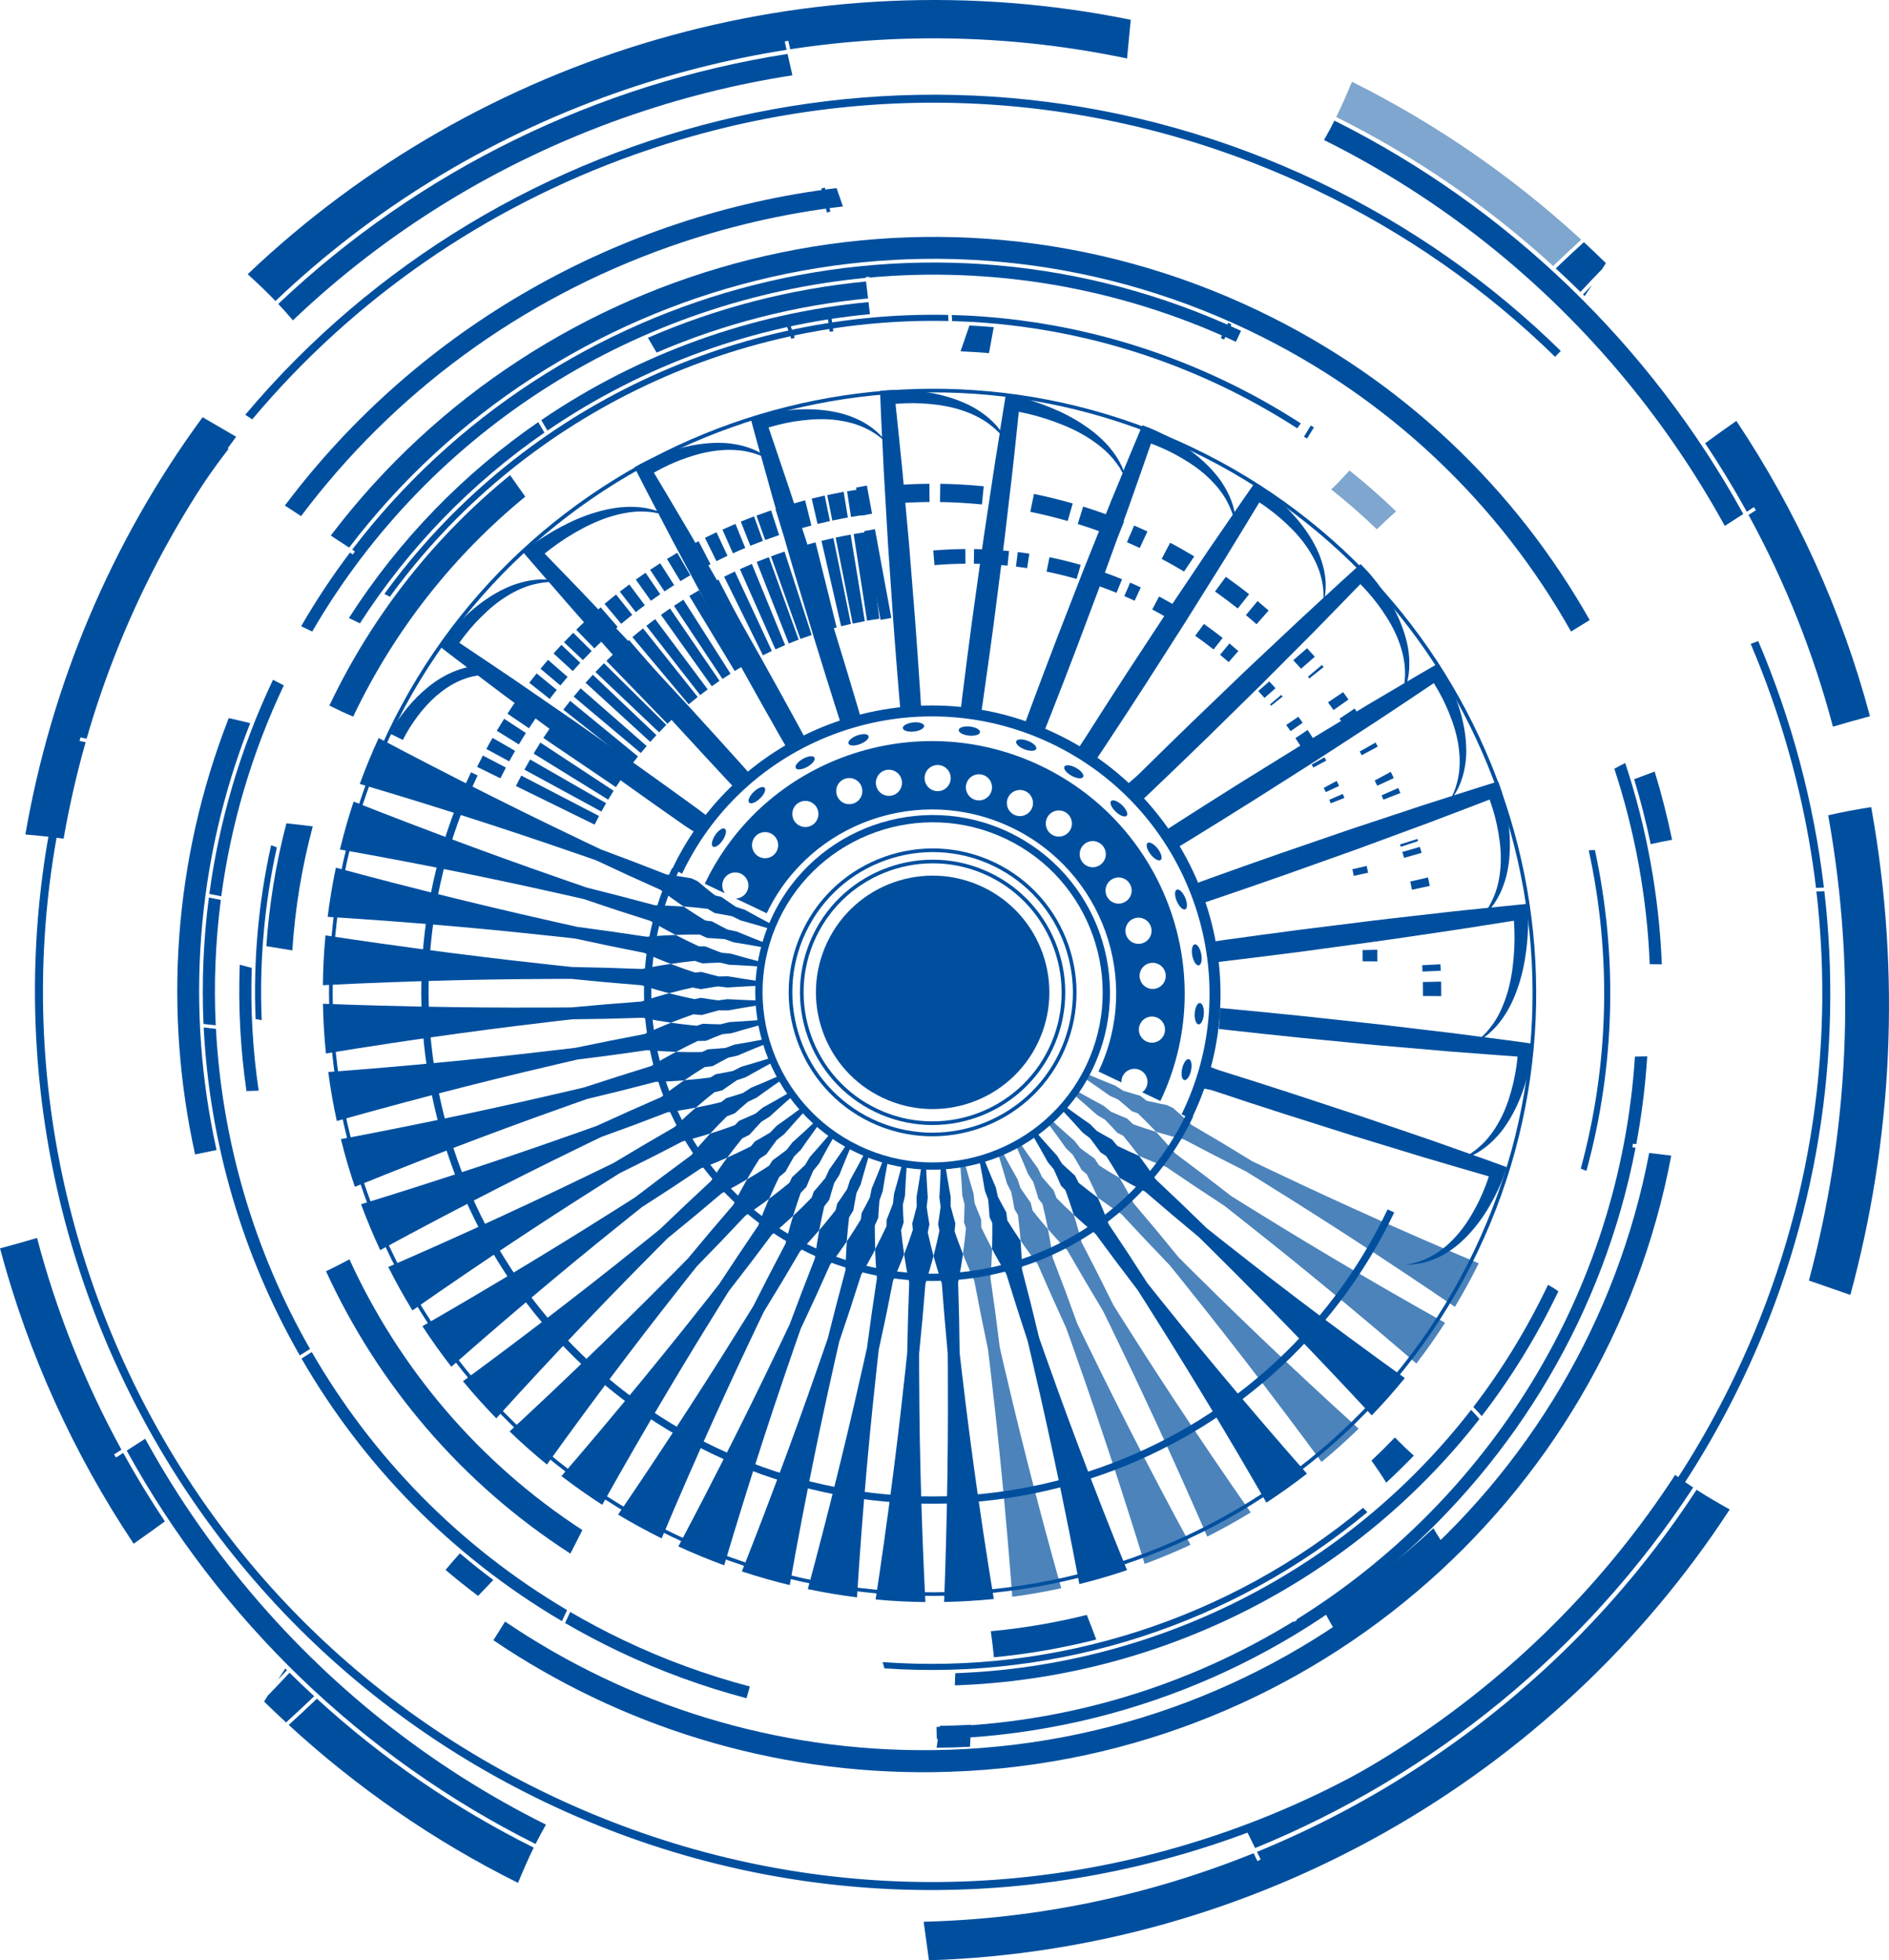 <svg xmlns="http://www.w3.org/2000/svg" width="787.95" height="817.68" viewBox="0 0 787.95 817.68"><g style="isolation: isolate;"><g id="Ebene_2" data-name="Ebene 2"><g id="Layer_2" data-name="Layer 2"><path d="M161.74,305.56c-59.76,125.33-6.42,275.9,118.9,335.66,125.32,59.76,275.9,6.42,335.65-118.9,59.76-125.33,6.42-275.9-118.9-335.66-125.33-59.76-275.9-6.43-335.66,118.89ZM614.92,521.67c-59.39,124.56-209.05,177.58-333.62,118.17-124.56-59.39-177.58-209.06-118.18-333.62,59.4-124.56,209.07-177.58,333.63-118.18,124.56,59.41,177.57,209.07,118.17,333.64Z" style="fill: #004f9f; mix-blend-mode: color-burn;"></path><path d="M497.53,465.69c-.17.36-.36.69-.53,1.03-1.38-.64-2.77-1.28-4.15-1.9.18-.37.37-.72.55-1.09,27.29-57.25,2.68-126.14-54.88-153.59-57.54-27.45-126.58-3.2-153.88,54.04l-.11.26c-1.36-.7-2.71-1.41-4.05-2.12l.05-.1c28.38-59.51,100.14-84.72,159.96-56.2,59.84,28.53,85.42,100.17,57.04,159.68Z" style="fill: #004f9f; mix-blend-mode: color-burn;"></path><path d="M322.23,382.1c-17.56,36.83-1.88,81.08,34.94,98.64,36.83,17.56,81.07,1.89,98.63-34.94,17.57-36.83,1.88-81.07-34.94-98.63-36.83-17.56-81.08-1.89-98.64,34.93ZM453.06,444.49c-16.84,35.31-59.26,50.34-94.58,33.5-35.3-16.84-50.34-59.27-33.5-94.58,16.84-35.31,59.27-50.34,94.58-33.5,35.32,16.84,50.34,59.27,33.5,94.58Z" style="fill: #004f9f; mix-blend-mode: color-burn;"></path><path d="M196.48,322.14c-50.63,106.17-5.44,233.73,100.73,284.36,106.17,50.63,233.72,5.44,284.35-100.72l-2.75-1.31c-49.9,104.65-175.63,149.19-280.29,99.28-104.65-49.9-149.19-175.64-99.29-280.29l-2.75-1.32Z" style="fill: #004f9f; mix-blend-mode: color-dodge;"></path><path d="M280.34,362.12c-28.57,59.92-3.07,131.93,56.86,160.5,59.93,28.58,131.93,3.07,160.5-56.85l-2.75-1.31c-27.85,58.41-98.04,83.27-156.45,55.42-58.41-27.86-83.28-98.04-55.42-156.45l-2.74-1.31Z" style="fill: #004f9f; mix-blend-mode: color-dodge;"></path><path d="M334.82,388.1c-14.25,29.88-1.53,65.79,28.35,80.05,29.89,14.25,65.79,1.52,80.04-28.36,14.25-29.89,1.53-65.79-28.35-80.04-29.88-14.25-65.79-1.53-80.04,28.36ZM441.85,439.14c-13.9,29.14-48.89,41.53-78.02,27.64-29.13-13.89-41.52-48.88-27.64-78.01,13.89-29.13,48.88-41.53,78.01-27.64,29.13,13.89,41.53,48.89,27.64,78.01Z" style="fill: #004f9f; mix-blend-mode: color-dodge;"></path><path d="M339.07,390.12c-13.14,27.54-1.41,60.64,26.13,73.78,27.54,13.14,60.64,1.41,73.77-26.13,13.13-27.55,1.42-60.65-26.13-73.78-27.55-13.14-60.64-1.41-73.78,26.13ZM437.6,437.11c-12.78,26.79-44.96,38.19-71.74,25.42-26.79-12.78-38.2-44.96-25.42-71.75,12.78-26.79,44.96-38.19,71.75-25.42,26.78,12.78,38.18,44.96,25.41,71.75Z" style="fill: #004f9f; mix-blend-mode: color-dodge;"></path><path d="M409.98,370.01c-24.27-11.58-53.32-1.29-64.89,22.98-11.57,24.26-1.28,53.32,22.99,64.89,24.26,11.57,53.31,1.28,64.89-22.99,11.57-24.26,1.28-53.32-22.98-64.88Z" style="fill: #004f9f; mix-blend-mode: color-dodge;"></path><path d="M294.04,370.14c2.12,1.73,4.26,3.37,4.26,3.37l2.58.62s1.52,1.05,3.04,2.1c1.52,1.02,3.05,2.05,3.05,2.05l3.73,1.21s2.78,1.54,5.56,3.08c2.8,1.48,5.6,2.98,5.6,2.98,0,0,.54.28,1.37.71-.23.54-.44,1.09-.65,1.64-.46-.14-.91-.27-1.37-.41-6.12-1.88-12.32-3.57-12.32-3.57l-3.51-1.73s-1.82-.34-3.63-.68c-1.82-.32-3.64-.64-3.64-.64l-2.91-1.76s-2.52-.27-5.03-.55c-2.5-.25-4.99-.43-4.99-.43,0,0-.62-.42-1.56-1.06-.94-.64-2.19-1.51-3.39-2.38-2.43-1.75-4.83-3.57-4.83-3.57,0,0-6.68-3-13.36-6.01-6.64-3.1-13.29-6.2-13.29-6.2,0,0-8.94-3.17-22.41-7.72-13.48-4.58-31.52-10.49-49.66-16.12-9.03-2.81-18.1-5.55-26.61-8.07,2.35-6.43,4.98-12.82,7.88-19.14,6.81,3.61,13.93,7.34,21.07,11.03,17.76,9.19,35.64,18.08,49.11,24.63,13.47,6.55,22.51,10.79,22.51,10.79,0,0,6.86,2.59,13.71,5.17,6.83,2.66,13.66,5.3,13.66,5.3,0,0,3,.39,5.96.86,1.69.26,3.34.54,4.46.74l2.58,1.23c.8.67,1.91,1.6,3.04,2.51Z" style="fill: #004f9f;"></path><path d="M294.29,383.98l2.64.34s1.63.87,3.25,1.73c1.62.85,3.26,1.69,3.26,1.69l3.84.81s2.93,1.2,5.87,2.41c2.96,1.17,5.92,2.34,5.92,2.34,0,0,.58.22,1.47.55-.17.55-.31,1.11-.46,1.67-.47-.09-.94-.18-1.42-.27-6.3-1.19-12.67-2.18-12.67-2.18l-3.68-1.32s-1.84-.13-3.69-.27c-1.84-.12-3.68-.24-3.68-.24l-3.11-1.41s-.62,0-1.56,0c-.94,0-2.18.02-3.43.02-2.51.07-5.01.14-5.01.14,0,0-2.66-1.39-5.32-2.86-2.69-1.47-5.24-3-5.24-3,0,0-6.97-2.23-13.94-4.46-6.94-2.33-13.89-4.66-13.89-4.66,0,0-9.24-2.14-23.15-5.18-13.91-3.03-32.51-6.9-51.18-10.46-9.28-1.78-18.58-3.48-27.32-5.02,1.62-6.69,3.52-13.36,5.71-19.98,7.19,2.84,14.68,5.77,22.2,8.64,18.66,7.16,37.41,14.02,51.52,19.02,14.11,5,23.55,8.21,23.55,8.21,0,0,7.11,1.81,14.21,3.62,7.08,1.87,14.17,3.75,14.17,3.75,0,0,3.04.07,6.04.21,3.02.14,5.98.36,5.98.36,0,0,2.27,1.52,4.55,2.98,2.28,1.46,4.58,2.85,4.58,2.85Z" style="fill: #004f9f;"></path><path d="M291.49,394.73l2.66.04s1.71.67,3.41,1.35c1.73.65,3.47,1.32,3.47,1.32l3.88.37s3.07.86,6.15,1.74c3.07.82,6.15,1.64,6.15,1.64,0,0,.61.16,1.52.39-.1.57-.21,1.13-.29,1.7-.49-.04-.98-.08-1.47-.11-6.44-.48-12.79-.74-12.79-.74l-3.83-.9s-1.82.07-3.65.14c-1.84.1-3.67.19-3.67.19l-3.25-1.06s-2.49.29-4.97.58c-2.5.35-5,.69-5,.69,0,0-2.79-1.07-5.57-2.22-2.79-1.15-5.57-2.4-5.57-2.4,0,0-7.2-1.43-14.39-2.88-7.16-1.53-14.31-3.06-14.31-3.06,0,0-9.43-1.09-23.6-2.54-14.15-1.45-33.02-3.19-51.95-4.61-9.43-.72-18.88-1.36-27.75-1.92.86-6.85,2-13.7,3.44-20.52,7.44,2.02,15.21,4.07,22.99,6.09,19.33,5.01,38.72,9.7,53.34,13.09,14.61,3.39,24.36,5.52,24.36,5.52,0,0,7.26,1,14.5,1.99,7.24,1.07,14.47,2.13,14.47,2.13,0,0,3.04-.27,6.06-.46,3.02-.19,6.01-.29,6.01-.29,0,0,2.41,1.26,4.83,2.44,2.42,1.19,4.85,2.3,4.85,2.3Z" style="fill: #004f9f;"></path><path d="M289.97,405.69l2.62-.27s1.79.49,3.59.97c1.78.46,3.58.92,3.58.92l3.91-.07s3.14.52,6.28,1.03c3.14.48,6.29.95,6.29.95,0,0,.61.08,1.54.21-.04.57-.08,1.15-.1,1.73-.48.02-.98.04-1.47.06-6.38.26-12.78.7-12.78.7l-3.89-.47s-1.81.28-3.63.56c-1.82.29-3.65.6-3.65.6l-3.33-.69s-2.46.57-4.91,1.14c-2.46.62-4.91,1.25-4.91,1.25,0,0-2.88-.75-5.76-1.59-2.88-.83-5.77-1.75-5.77-1.75,0,0-7.3-.62-14.61-1.23-7.3-.71-14.61-1.42-14.61-1.42,0,0-9.48-.03-23.7.13-14.23.15-33.19.56-52.17,1.28-9.46.34-18.93.77-27.8,1.22.07-6.91.42-13.84,1.07-20.77,7.63,1.16,15.58,2.33,23.54,3.45,19.81,2.8,39.63,5.28,54.52,7,14.89,1.72,24.81,2.73,24.81,2.73,0,0,7.33.17,14.65.34,7.31.24,14.62.49,14.62.49,0,0,2.94-.62,5.88-1.15,3-.53,5.97-.98,5.97-.98,0,0,2.52.97,5.04,1.87,2.55.92,5.15,1.76,5.15,1.76Z" style="fill: #004f9f;"></path><path d="M289.7,416.78l2.59-.56s1.83.28,3.65.56c1.82.25,3.64.51,3.64.51l3.88-.51s3.17.16,6.34.32c3.17.12,6.33.24,6.33.24,0,0,.62.02,1.57.03.03.59.08,1.16.12,1.74-.48.07-.95.15-1.43.22-6.33.98-12.66,2.15-12.66,2.15l-3.91-.03s-1.78.48-3.57.96c-1.78.5-3.58,1-3.58,1l-3.37-.31s-.6.2-1.5.52c-.88.32-2.06.75-3.25,1.17-2.34.89-4.67,1.79-4.67,1.79,0,0-2.98-.42-5.98-.93-2.97-.5-5.9-1.11-5.9-1.11,0,0-7.32.21-14.64.42-7.33.11-14.66.22-14.66.22,0,0-9.43,1.04-23.56,2.8-14.12,1.75-32.93,4.29-51.72,7.13-9.37,1.4-18.72,2.89-27.47,4.33-.7-6.87-1.1-13.79-1.24-20.74,7.73.3,15.76.56,23.8.78,19.97.55,39.95.79,54.93.82,14.97.03,24.95-.08,24.95-.08,0,0,7.3-.65,14.6-1.3,7.3-.58,14.6-1.16,14.6-1.16,0,0,2.88-.95,5.75-1.81,2.87-.87,5.74-1.64,5.74-1.64,0,0,2.65.69,5.3,1.3,2.65.61,5.29,1.16,5.29,1.16Z" style="fill: #004f9f;"></path><path d="M290.63,427.87l2.53-.84s1.83.08,3.67.16c1.84.04,3.68.09,3.68.09l3.8-.94s3.18-.2,6.36-.39c3.18-.24,6.37-.47,6.37-.47,0,0,.62-.06,1.54-.14.09.58.19,1.15.3,1.73-.46.13-.93.25-1.39.38-3.1.85-6.2,1.74-8.51,2.41-2.3.69-3.83,1.14-3.83,1.14l-3.91.41s-1.7.68-3.4,1.35c-1.71.7-3.4,1.4-3.4,1.4l-3.43.07s-2.25,1.09-4.49,2.2c-2.23,1.17-4.47,2.32-4.47,2.32,0,0-2.99-.09-6.01-.27-3.01-.17-6.05-.43-6.05-.43,0,0-7.26,1.02-14.51,2.05-7.26.93-14.52,1.86-14.52,1.86,0,0-9.26,2.09-23.1,5.42-13.87,3.33-32.24,7.93-50.57,12.86-9.13,2.44-18.26,4.96-26.8,7.37-1.46-6.75-2.66-13.57-3.57-20.44,7.69-.57,15.71-1.21,23.72-1.89,19.9-1.69,39.77-3.69,54.63-5.34,14.91-1.65,24.82-2.88,24.82-2.88,0,0,7.17-1.46,14.34-2.93,7.19-1.4,14.38-2.79,14.38-2.79,0,0,2.77-1.28,5.55-2.45,2.77-1.19,5.56-2.29,5.56-2.29,0,0,2.69.39,5.38.7,2.68.32,5.35.57,5.35.57Z" style="fill: #004f9f;"></path><path d="M291.13,438.86c1.02-.02,1.7-.03,1.7-.03l2.38-1.12s1.85-.14,3.7-.27c1.84-.15,3.69-.31,3.69-.31l3.66-1.36s3.14-.55,6.28-1.09c3.13-.59,6.25-1.18,6.25-1.18,0,0,.6-.12,1.5-.3.17.57.32,1.14.49,1.7-.45.18-.89.36-1.34.54-5.94,2.36-11.83,4.9-11.83,4.9l-3.82.84s-1.62.86-3.25,1.73c-1.62.89-3.24,1.78-3.24,1.78l-3.38.44s-2.12,1.35-4.25,2.7c-2.11,1.41-4.22,2.82-4.22,2.82,0,0-2.96.23-5.96.39-3,.16-6.03.23-6.03.23,0,0-7.1,1.83-14.2,3.65-7.13,1.73-14.26,3.47-14.26,3.47,0,0-8.96,3.1-22.33,7.95-13.37,4.84-31.14,11.48-48.82,18.41-8.81,3.45-17.6,6.97-25.83,10.31-2.21-6.54-4.16-13.18-5.82-19.89,7.56-1.42,15.44-2.95,23.33-4.53,19.62-3.9,39.15-8.12,53.77-11.42,14.62-3.29,24.32-5.62,24.32-5.62,0,0,6.97-2.25,13.94-4.51,6.98-2.2,13.96-4.38,13.96-4.38,0,0,2.56-1.55,5.18-3.04,2.66-1.5,5.31-2.91,5.31-2.91,0,0,2.71.09,5.39.11,1.35,0,2.7,0,3.72,0Z" style="fill: #004f9f; mix-blend-mode: color-dodge;"></path><path d="M296.27,449.49l2.26-1.39s1.82-.34,3.63-.67c1.8-.36,3.61-.71,3.61-.71l3.49-1.77s3.06-.89,6.1-1.78c3.03-.93,6.07-1.86,6.07-1.86,0,0,.58-.19,1.47-.48.21.55.46,1.08.7,1.62-.42.23-.84.45-1.26.67-5.66,3.02-11.24,6.21-11.24,6.21l-3.7,1.25s-1.53,1.04-3.06,2.09c-1.52,1.06-3.04,2.13-3.04,2.13l-3.29.81s-.5.39-1.24.98c-.73.6-1.71,1.38-2.68,2.18-1.91,1.61-3.82,3.23-3.82,3.23,0,0-2.95.58-5.95,1.08-2.98.5-5.94.9-5.94.9,0,0-6.86,2.6-13.69,5.21-6.88,2.51-13.77,5.02-13.77,5.02,0,0-8.56,4.09-21.32,10.39-12.76,6.31-29.7,14.89-46.51,23.75-8.38,4.4-16.72,8.88-24.51,13.11-2.91-6.27-5.57-12.65-7.97-19.13,7.38-2.27,15.05-4.66,22.71-7.11,19.04-6.06,37.98-12.41,52.13-17.32,14.14-4.9,23.53-8.29,23.53-8.29,0,0,6.67-3.02,13.35-6.05,6.71-2.95,13.41-5.91,13.41-5.91,0,0,2.4-1.85,4.83-3.61,2.42-1.78,4.87-3.45,4.87-3.45,0,0,2.73-.23,5.44-.51,2.71-.28,5.38-.63,5.38-.63Z" style="fill: #004f9f; mix-blend-mode: color-dodge;"></path><path d="M300.83,459.72l2.1-1.64s1.75-.52,3.51-1.06c1.76-.56,3.5-1.11,3.5-1.11l3.27-2.14s2.94-1.23,5.88-2.46c2.93-1.27,5.85-2.55,5.85-2.55,0,0,.56-.25,1.41-.63.28.51.57,1.03.85,1.54-.39.28-.79.55-1.2.83-5.31,3.64-10.47,7.41-10.47,7.41l-3.56,1.68s-1.39,1.2-2.77,2.4c-1.37,1.21-2.75,2.43-2.75,2.43l-3.21,1.2s-1.76,1.77-3.52,3.55c-1.73,1.84-3.47,3.66-3.47,3.66,0,0-2.85.89-5.76,1.72-2.9.83-5.86,1.59-5.86,1.59,0,0-6.52,3.41-13.03,6.71-6.55,3.27-13.11,6.52-13.11,6.52,0,0-8.05,5.02-20.04,12.71-12,7.71-27.83,18.09-43.53,28.77-7.82,5.31-15.61,10.69-22.89,15.78-3.61-5.91-6.97-11.96-10.07-18.13,7.07-3.07,14.43-6.3,21.76-9.58,18.24-8.14,36.34-16.56,49.85-23.01,13.54-6.45,22.5-10.88,22.5-10.88,0,0,6.29-3.74,12.57-7.49,6.34-3.68,12.66-7.37,12.66-7.37,0,0,2.21-2.11,4.44-4.14,2.23-2.04,4.5-3.99,4.5-3.99,0,0,2.68-.52,5.31-1.1,2.64-.57,5.25-1.21,5.25-1.21Z" style="fill: #004f9f; mix-blend-mode: color-dodge;"></path><path d="M306.5,469.33l1.88-1.85s1.7-.73,3.41-1.47c1.68-.76,3.37-1.51,3.37-1.51l3.01-2.49s2.79-1.55,5.57-3.1c2.75-1.59,5.51-3.16,5.51-3.16,0,0,.53-.32,1.33-.8.33.48.67.95,1.01,1.43-.37.32-.74.64-1.11.96-4.83,4.18-9.55,8.52-9.55,8.52l-3.33,2.05s-1.26,1.34-2.51,2.7c-1.24,1.37-2.48,2.73-2.48,2.73l-3.04,1.55s-1.56,1.97-3.13,3.94c-1.54,2.02-3.06,4.04-3.06,4.04,0,0-2.72,1.2-5.49,2.34-2.78,1.14-5.61,2.22-5.61,2.22,0,0-6.1,4.06-12.2,8.12-6.17,3.99-12.32,7.98-12.32,7.98,0,0-7.43,5.88-18.47,14.86-11.03,8.97-25.63,21.09-40.03,33.46-7.19,6.16-14.33,12.39-21,18.26-4.25-5.49-8.29-11.12-12.07-16.91,6.68-3.84,13.63-7.87,20.55-11.95,17.24-10.14,34.3-20.55,47.03-28.48,12.72-7.92,21.12-13.31,21.12-13.31,0,0,5.83-4.43,11.67-8.85,5.87-4.36,11.75-8.72,11.75-8.72,0,0,1.91-2.31,3.9-4.57,2.01-2.28,4.06-4.49,4.06-4.49,0,0,2.58-.8,5.12-1.67,2.54-.86,5.11-1.82,5.11-1.82Z" style="fill: #004f9f; mix-blend-mode: color-dodge;"></path><path d="M313.2,478.19l1.68-2.05s1.6-.92,3.2-1.84c1.58-.94,3.16-1.87,3.16-1.87l2.72-2.82s2.59-1.84,5.17-3.69c2.55-1.88,5.11-3.76,5.11-3.76,0,0,.5-.38,1.25-.95.38.43.78.85,1.17,1.27-.33.36-.65.71-.99,1.07-4.34,4.71-8.57,9.56-8.57,9.56l-3.07,2.41s-1.1,1.48-2.21,2.97c-1.08,1.5-2.17,3.01-2.17,3.01l-2.83,1.86s-1.38,2.13-2.68,4.27c-1.27,2.16-2.54,4.3-2.54,4.3,0,0-2.6,1.54-5.25,3.01-2.62,1.44-5.29,2.81-5.29,2.81,0,0-5.61,4.71-11.21,9.43-5.66,4.66-11.33,9.3-11.33,9.3,0,0-6.72,6.69-16.68,16.85-9.96,10.17-23.11,23.86-36.03,37.79-6.46,6.93-12.85,13.92-18.8,20.51-4.87-4.98-9.49-10.16-13.89-15.48,6.22-4.57,12.68-9.36,19.11-14.2,15.99-12,31.76-24.25,43.5-33.55,11.74-9.29,19.48-15.59,19.48-15.59,0,0,5.3-5.05,10.61-10.11,5.36-5,10.71-10.01,10.71-10.01,0,0,1.66-2.53,3.37-4.99,1.71-2.46,3.48-4.86,3.48-4.86,0,0,2.5-1.11,4.96-2.29,2.45-1.16,4.86-2.38,4.86-2.38Z" style="fill: #004f9f; mix-blend-mode: color-dodge;"></path><path d="M320.81,486.24l1.45-2.24s1.48-1.09,2.97-2.17c1.45-1.11,2.92-2.2,2.92-2.2l2.39-3.12s2.36-2.12,4.72-4.25c2.34-2.17,4.67-4.36,4.67-4.36,0,0,.46-.42,1.14-1.08.42.39.86.77,1.28,1.14-.27.39-.58.79-.86,1.18-1.89,2.59-3.76,5.21-5.15,7.18-1.38,1.98-2.3,3.29-2.3,3.29l-2.78,2.75-1.84,3.19c-.89,1.6-1.78,3.2-1.78,3.2l-2.63,2.2s-1.07,2.25-2.14,4.51c-1.03,2.29-2.05,4.59-2.05,4.59,0,0-2.39,1.8-4.87,3.55-2.46,1.75-4.99,3.46-4.99,3.46,0,0-5.03,5.31-10.06,10.62-5.09,5.26-10.2,10.51-10.2,10.51,0,0-5.93,7.41-14.68,18.64-8.76,11.23-20.29,26.34-31.53,41.59-5.62,7.61-11.18,15.27-16.35,22.48-5.41-4.41-10.61-9.01-15.58-13.8,5.67-5.25,11.55-10.73,17.39-16.26,14.52-13.73,28.81-27.67,39.43-38.22,10.6-10.54,17.6-17.7,17.6-17.7,0,0,4.7-5.61,9.39-11.23,4.76-5.58,9.53-11.15,9.53-11.15,0,0,1.37-2.71,2.82-5.37,1.43-2.65,2.92-5.24,2.92-5.24,0,0,2.35-1.38,4.64-2.8,2.31-1.42,4.54-2.89,4.54-2.89Z" style="fill: #004f9f; mix-blend-mode: color-dodge;"></path><path d="M327.95,494.47c.79-.65,1.32-1.09,1.32-1.09l1.16-2.37s1.36-1.27,2.72-2.52c1.34-1.28,2.68-2.56,2.68-2.56l2.01-3.34s2.11-2.39,4.23-4.79c2.08-2.41,4.15-4.83,4.15-4.83,0,0,.4-.47.99-1.18.46.34.93.68,1.41,1.02-.24.43-.49.86-.74,1.29-3.16,5.53-6.17,11.18-6.17,11.18l-2.47,3.05s-.73,1.68-1.46,3.36c-.71,1.7-1.41,3.41-1.41,3.41l-2.37,2.47s-.81,2.37-1.63,4.74c-.76,2.41-1.53,4.82-1.53,4.82,0,0-2.18,2.05-4.43,4.04-2.24,2.01-4.56,3.97-4.56,3.97,0,0-4.41,5.86-8.82,11.73-4.49,5.81-8.97,11.62-8.97,11.62,0,0-5.06,8.02-12.48,20.15-7.42,12.12-17.16,28.39-26.63,44.84-4.74,8.2-9.42,16.44-13.75,24.21-5.88-3.78-11.53-7.78-17-11.96,5.04-5.84,10.25-11.95,15.42-18.08,12.88-15.28,25.54-30.78,34.9-42.48,9.37-11.7,15.5-19.59,15.5-19.59,0,0,4.03-6.11,8.07-12.21,4.09-6.06,8.18-12.12,8.18-12.12,0,0,1.03-2.8,2.18-5.64,1.13-2.81,2.34-5.56,2.34-5.56,0,0,2.17-1.63,4.28-3.29,1.04-.83,2.09-1.68,2.87-2.3Z" style="fill: #004f9f; mix-blend-mode: color-dodge;"></path><path d="M338.57,499.52l.89-2.49s1.22-1.4,2.42-2.8c1.19-1.41,2.38-2.82,2.38-2.82l1.63-3.56s1.83-2.61,3.66-5.2c1.8-2.62,3.59-5.25,3.59-5.25,0,0,.33-.51.84-1.28.52.29,1.03.59,1.56.86-.19.45-.38.88-.57,1.32-2.53,5.87-4.87,11.84-4.87,11.84l-2.12,3.3s-.53,1.76-1.07,3.53c-.51,1.77-1.03,3.55-1.03,3.55l-2.08,2.7s-.54,2.47-1.08,4.93c-.49,2.49-.99,4.98-.99,4.98,0,0-1.93,2.26-3.95,4.47-2.01,2.23-4.1,4.43-4.1,4.43,0,0-3.73,6.31-7.46,12.62-3.81,6.27-7.62,12.54-7.62,12.54,0,0-4.14,8.54-10.16,21.42-6.02,12.88-13.89,30.14-21.49,47.55-3.79,8.67-7.52,17.37-10.97,25.56-6.23-3.09-12.29-6.41-18.16-9.93,4.35-6.38,8.84-13.04,13.29-19.73,11.1-16.64,21.92-33.43,29.91-46.11,8-12.67,13.22-21.18,13.22-21.18,0,0,3.32-6.52,6.65-13.05,3.38-6.49,6.77-12.97,6.77-12.97,0,0,.72-2.93,1.5-5.81.39-1.43.82-2.89,1.14-3.98.32-1.08.55-1.81.55-1.81,0,0,1.95-1.82,3.89-3.73,1.95-1.93,3.83-3.88,3.83-3.88Z" style="fill: #004f9f; mix-blend-mode: color-dodge;"></path><path d="M348.59,504.67l.61-2.57s1.05-1.52,2.1-3.04c1.03-1.53,2.05-3.05,2.05-3.05l1.22-3.72s1.54-2.79,3.06-5.57c1.5-2.8,2.99-5.6,2.99-5.6,0,0,.28-.54.7-1.37.55.23,1.11.45,1.66.66-.14.45-.28.91-.42,1.37-1.87,6.12-3.56,12.33-3.56,12.33l-1.73,3.5s-.35,1.82-.69,3.63c-.32,1.83-.64,3.66-.64,3.66l-1.75,2.9s-.28,2.52-.55,5.03c-.25,2.51-.42,5-.42,5,0,0-.42.63-1.06,1.56-.64.94-1.51,2.2-2.38,3.39-1.74,2.43-3.57,4.83-3.57,4.83,0,0-3.01,6.68-6.01,13.35-3.09,6.66-6.19,13.3-6.19,13.3,0,0-3.17,8.93-7.73,22.41-4.57,13.47-10.49,31.51-16.12,49.66-2.81,9.03-5.55,18.1-8.07,26.61-6.43-2.34-12.81-4.97-19.13-7.88,3.62-6.82,7.35-13.93,11.04-21.08,9.18-17.75,18.08-35.63,24.62-49.11,6.56-13.47,10.79-22.5,10.79-22.5,0,0,2.59-6.86,5.17-13.71,2.65-6.83,5.3-13.66,5.3-13.66,0,0,.39-3.01.86-5.97.46-2.96,1-5.88,1-5.88,0,0,1.78-2.09,3.49-4.2,1.72-2.12,3.37-4.26,3.37-4.26Z" style="fill: #004f9f; mix-blend-mode: color-dodge;"></path><path d="M359.07,508.68l.33-2.64s.87-1.62,1.74-3.24c.84-1.63,1.69-3.26,1.69-3.26l.8-3.84s1.21-2.94,2.42-5.87c1.16-2.95,2.33-5.91,2.33-5.91,0,0,.22-.59.56-1.47.56.16,1.12.31,1.68.46-.09.48-.18.95-.27,1.42-1.18,6.3-2.18,12.68-2.18,12.68l-1.32,3.67s-.14,1.84-.29,3.69c-.12,1.84-.23,3.68-.23,3.68l-1.42,3.11s0,.63,0,1.57c0,.93.02,2.18.03,3.42.06,2.51.13,5.02.13,5.02,0,0-1.38,2.67-2.85,5.32-1.47,2.68-3.01,5.24-3.01,5.24,0,0-2.24,6.96-4.47,13.93-2.32,6.94-4.65,13.89-4.65,13.89,0,0-2.15,9.23-5.18,23.14-3.04,13.91-6.9,32.5-10.46,51.18-1.78,9.29-3.48,18.59-5.03,27.32-6.68-1.61-13.35-3.51-19.97-5.7,2.84-7.19,5.77-14.68,8.64-22.19,7.15-18.66,14.01-37.41,19.01-51.52,5-14.11,8.2-23.56,8.2-23.56,0,0,1.81-7.1,3.62-14.21,1.88-7.09,3.75-14.18,3.75-14.18,0,0,.06-3.04.21-6.04.13-3.01.36-5.98.36-5.98,0,0,1.53-2.27,2.98-4.55,1.46-2.28,2.86-4.58,2.86-4.58Z" style="fill: #004f9f; mix-blend-mode: color-dodge;"></path><path d="M369.8,511.49l.04-2.68s.68-1.7,1.35-3.4c.66-1.74,1.32-3.47,1.32-3.47l.38-3.88s.87-3.07,1.73-6.15c.83-3.07,1.65-6.15,1.65-6.15,0,0,.15-.61.38-1.51.57.1,1.13.2,1.7.29-.04.48-.08.98-.12,1.47-.47,6.45-.74,12.79-.74,12.79l-.9,3.82s.07,1.83.14,3.66c.09,1.83.19,3.66.19,3.66l-1.06,3.26s.29,2.48.58,4.97c.34,2.49.69,4.99.69,4.99,0,0-1.07,2.79-2.24,5.57-1.15,2.79-2.4,5.56-2.4,5.56,0,0-1.44,7.2-2.87,14.4-1.53,7.16-3.07,14.32-3.07,14.32,0,0-1.09,9.43-2.54,23.6-1.45,14.14-3.19,33.02-4.62,51.94-.72,9.44-1.36,18.89-1.91,27.76-6.85-.86-13.69-2.01-20.52-3.44,2.01-7.46,4.07-15.21,6.08-22.99,5.01-19.34,9.71-38.73,13.1-53.34,3.38-14.61,5.51-24.37,5.51-24.37,0,0,1-7.25,1.99-14.49,1.07-7.23,2.14-14.47,2.14-14.47,0,0-.28-3.04-.46-6.06-.19-3.02-.3-6.01-.3-6.01,0,0,1.26-2.41,2.44-4.83,1.19-2.42,2.31-4.84,2.31-4.84Z" style="fill: #004f9f; mix-blend-mode: color-dodge;"></path><path d="M380.77,513l-.26-2.62s.48-1.8.97-3.59c.45-1.79.91-3.57.91-3.57l-.08-3.9s.52-3.14,1.04-6.29c.47-3.14.95-6.29.95-6.29,0,0,.08-.61.2-1.54.58.04,1.15.08,1.73.1.02.48.04.97.06,1.47.26,6.38.71,12.77.71,12.77l-.46,3.89s.27,1.82.54,3.65c.31,1.82.6,3.64.6,3.64l-.69,3.34s.57,2.46,1.14,4.9c.63,2.46,1.25,4.91,1.25,4.91,0,0-.75,2.88-1.59,5.76-.83,2.88-1.76,5.76-1.76,5.76,0,0-.62,7.3-1.23,14.61-.71,7.31-1.42,14.61-1.42,14.61,0,0-.03,9.48.13,23.7.15,14.21.56,33.18,1.27,52.16.35,9.46.77,18.93,1.22,27.8-6.91-.08-13.84-.41-20.76-1.07,1.16-7.62,2.33-15.57,3.45-23.54,2.8-19.8,5.29-39.64,7-54.52,1.72-14.89,2.73-24.82,2.73-24.82,0,0,.17-7.32.34-14.64.24-7.31.49-14.62.49-14.62,0,0-.62-2.95-1.15-5.88-.53-3-.97-5.98-.97-5.98,0,0,.97-2.52,1.87-5.04.91-2.55,1.75-5.14,1.75-5.14Z" style="fill: #004f9f; mix-blend-mode: color-dodge;"></path><path d="M391.85,513.28l-.55-2.6s.28-1.82.55-3.64c.25-1.83.51-3.64.51-3.64l-.52-3.89s.16-3.17.33-6.34c.11-3.16.24-6.34.24-6.34,0,0,.02-.62.04-1.56.58-.03,1.16-.09,1.74-.12.08.47.15.95.22,1.43.97,6.33,2.15,12.65,2.15,12.65l-.03,3.9s.47,1.79.96,3.58c.5,1.78,1.01,3.57,1.01,3.57l-.31,3.37s.21.61.52,1.5c.31.89.75,2.07,1.17,3.25.9,2.34,1.8,4.67,1.8,4.67,0,0-.42,2.99-.93,5.98-.51,2.97-1.1,5.9-1.1,5.9,0,0,.21,7.32.41,14.64.11,7.33.22,14.66.22,14.66,0,0,1.04,9.43,2.8,23.55,1.76,14.12,4.28,32.94,7.13,51.73,1.41,9.36,2.89,18.72,4.33,27.47-6.88.69-13.8,1.1-20.73,1.24.29-7.72.56-15.75.78-23.79.55-19.98.79-39.96.81-54.93.03-14.97-.08-24.96-.08-24.96,0,0-.65-7.3-1.3-14.59-.59-7.31-1.17-14.61-1.17-14.61,0,0-.95-2.88-1.8-5.75-.87-2.87-1.65-5.74-1.65-5.74,0,0,.69-2.65,1.3-5.3.62-2.65,1.16-5.29,1.16-5.29Z" style="fill: #004f9f; mix-blend-mode: color-burn;"></path><path d="M402.95,512.34l-.85-2.53s.07-1.83.15-3.66c.06-1.84.1-3.68.1-3.68l-.95-3.79s-.19-3.18-.38-6.37c-.24-3.18-.47-6.37-.47-6.37,0,0-.05-.6-.14-1.53.59-.09,1.16-.2,1.74-.3.12.46.25.93.37,1.39.85,3.1,1.73,6.2,2.41,8.51.69,2.29,1.15,3.82,1.15,3.82l.42,3.91s.67,1.7,1.34,3.4c.7,1.7,1.4,3.4,1.4,3.4l.07,3.42s1.1,2.25,2.2,4.49c1.16,2.24,2.32,4.49,2.32,4.49,0,0-.1,2.98-.27,6-.18,3.02-.43,6.05-.43,6.05,0,0,1.02,7.26,2.05,14.52.93,7.26,1.85,14.53,1.85,14.53,0,0,2.09,9.25,5.42,23.1,3.33,13.86,7.94,32.23,12.85,50.57,2.44,9.14,4.96,18.25,7.37,26.8-6.75,1.46-13.57,2.65-20.43,3.56-.58-7.7-1.2-15.7-1.9-23.71-1.69-19.9-3.69-39.76-5.33-54.63-1.66-14.91-2.88-24.82-2.88-24.82,0,0-1.47-7.17-2.94-14.34-1.4-7.2-2.8-14.39-2.8-14.39,0,0-1.27-2.77-2.45-5.55-1.19-2.77-2.29-5.56-2.29-5.56,0,0,.39-2.7.7-5.38.32-2.69.57-5.35.57-5.35Z" style="fill: #004f9f; mix-blend-mode: color-dodge; opacity: .7;"></path><path d="M413.93,511.83c-.01-1.01-.03-1.7-.03-1.7l-1.12-2.38s-.13-1.86-.27-3.71c-.16-1.84-.32-3.68-.32-3.68l-1.37-3.66s-.55-3.14-1.08-6.28c-.59-3.13-1.18-6.25-1.18-6.25,0,0-.12-.59-.3-1.5.56-.16,1.13-.31,1.7-.48.17.45.35.89.53,1.34,2.36,5.94,4.9,11.82,4.9,11.82l.84,3.83s.87,1.63,1.73,3.25c.88,1.62,1.78,3.24,1.78,3.24l.44,3.38s1.35,2.13,2.7,4.26c1.4,2.11,2.81,4.22,2.81,4.22,0,0,.23,2.96.39,5.96.16,2.99.23,6.03.23,6.03,0,0,1.83,7.09,3.65,14.2,1.73,7.13,3.47,14.26,3.47,14.26,0,0,3.1,8.95,7.95,22.32,4.85,13.38,11.48,31.15,18.41,48.82,3.44,8.82,6.97,17.61,10.32,25.83-6.54,2.21-13.18,4.16-19.89,5.82-1.43-7.57-2.95-15.45-4.52-23.34-3.92-19.61-8.13-39.15-11.43-53.77-3.3-14.62-5.62-24.33-5.62-24.33,0,0-2.26-6.96-4.52-13.93-2.19-6.98-4.37-13.96-4.37-13.96,0,0-1.56-2.56-3.04-5.18-1.5-2.64-2.91-5.3-2.91-5.3,0,0,.09-2.71.11-5.39,0-1.36,0-2.71,0-3.73Z" style="fill: #004f9f; mix-blend-mode: color-burn;"></path><path d="M424.57,506.7l-1.39-2.27s-.33-1.82-.66-3.63c-.36-1.81-.72-3.61-.72-3.61l-1.77-3.5s-.89-3.05-1.77-6.1c-.93-3.03-1.86-6.06-1.86-6.06,0,0-.19-.58-.47-1.47.55-.22,1.09-.46,1.62-.7.22.42.45.84.67,1.27,3.01,5.65,6.2,11.24,6.2,11.24l1.26,3.7s1.04,1.53,2.09,3.05c1.07,1.52,2.14,3.05,2.14,3.05l.81,3.29s.4.5.98,1.24c.6.73,1.39,1.71,2.18,2.69,1.62,1.91,3.24,3.82,3.24,3.82,0,0,.58,2.95,1.08,5.95.49,2.97.89,5.94.89,5.94,0,0,2.6,6.85,5.21,13.7,2.52,6.88,5.03,13.77,5.03,13.77,0,0,4.08,8.55,10.4,21.31,6.29,12.75,14.88,29.7,23.74,46.5,4.4,8.38,8.88,16.72,13.12,24.51-6.26,2.92-12.65,5.57-19.13,7.97-2.26-7.38-4.65-15.04-7.1-22.7-6.06-19.05-12.42-37.98-17.32-52.13-4.9-14.15-8.29-23.54-8.29-23.54,0,0-3.02-6.68-6.05-13.35-2.95-6.71-5.9-13.41-5.9-13.41,0,0-1.85-2.41-3.62-4.83-1.76-2.43-3.45-4.87-3.45-4.87,0,0-.22-2.73-.51-5.45-.29-2.7-.63-5.38-.63-5.38Z" style="fill: #004f9f; mix-blend-mode: color-dodge; opacity: .7;"></path><path d="M434.79,502.14l-1.63-2.1s-.53-1.75-1.06-3.52c-.56-1.75-1.11-3.5-1.11-3.5l-2.14-3.27s-1.23-2.94-2.46-5.88c-1.27-2.93-2.54-5.86-2.54-5.86,0,0-.26-.55-.63-1.4.51-.28,1.03-.56,1.53-.86.27.4.55.8.82,1.2,3.64,5.32,7.41,10.48,7.41,10.48l1.67,3.55s1.2,1.39,2.39,2.77c1.22,1.37,2.44,2.75,2.44,2.75l1.2,3.21s1.78,1.77,3.55,3.52c1.84,1.74,3.67,3.47,3.67,3.47,0,0,.89,2.85,1.71,5.75.84,2.9,1.6,5.86,1.6,5.86,0,0,3.41,6.51,6.71,13.04,3.26,6.55,6.53,13.09,6.53,13.09,0,0,5.02,8.06,12.72,20.04,7.71,12,18.08,27.83,28.76,43.52,5.31,7.83,10.69,15.61,15.77,22.89-5.91,3.61-11.96,6.97-18.13,10.08-3.07-7.08-6.3-14.43-9.58-21.77-8.14-18.24-16.56-36.33-23.01-49.85-6.45-13.53-10.87-22.49-10.87-22.49,0,0-3.74-6.28-7.48-12.57-3.68-6.34-7.37-12.66-7.37-12.66,0,0-2.11-2.2-4.14-4.44-2.04-2.24-3.99-4.5-3.99-4.5,0,0-.52-2.68-1.1-5.32-.58-2.64-1.22-5.24-1.22-5.24Z" style="fill: #004f9f; mix-blend-mode: color-dodge; opacity: .7;"></path><path d="M444.4,496.46l-1.84-1.88s-.74-1.7-1.48-3.41c-.75-1.68-1.51-3.37-1.51-3.37l-2.49-3.01s-1.55-2.78-3.1-5.56c-1.58-2.76-3.17-5.52-3.17-5.52,0,0-.31-.52-.79-1.33.47-.33.95-.66,1.42-1,.32.36.63.73.95,1.11,4.18,4.83,8.52,9.55,8.52,9.55l2.05,3.34s1.36,1.24,2.7,2.5c1.37,1.24,2.74,2.48,2.74,2.48l1.55,3.04s1.97,1.56,3.95,3.13c2.02,1.54,4.04,3.07,4.04,3.07,0,0,1.19,2.72,2.33,5.49,1.14,2.77,2.21,5.61,2.21,5.61,0,0,4.07,6.1,8.13,12.2,3.98,6.16,7.97,12.32,7.97,12.32,0,0,5.88,7.43,14.85,18.47,8.98,11.03,21.1,25.63,33.47,40.03,6.15,7.19,12.38,14.33,18.26,21-5.49,4.26-11.12,8.28-16.91,12.07-3.85-6.69-7.88-13.62-11.96-20.56-10.14-17.25-20.55-34.31-28.47-47.03-7.91-12.71-13.31-21.12-13.31-21.12,0,0-4.43-5.83-8.85-11.67-4.36-5.88-8.72-11.75-8.72-11.75,0,0-2.31-1.91-4.57-3.9-2.29-2.01-4.49-4.06-4.49-4.06,0,0-.81-2.59-1.67-5.12-.86-2.54-1.82-5.11-1.82-5.11Z" style="fill: #004f9f; mix-blend-mode: color-burn;"></path><path d="M453.26,489.76l-2.05-1.68s-.91-1.6-1.83-3.2c-.94-1.58-1.87-3.16-1.87-3.16l-2.82-2.72s-1.85-2.58-3.7-5.17c-1.88-2.55-3.76-5.1-3.76-5.1,0,0-.38-.5-.95-1.26.44-.38.85-.78,1.27-1.17.36.33.72.66,1.08.98,4.7,4.35,9.55,8.57,9.55,8.57l2.42,3.07s1.48,1.1,2.97,2.2c1.5,1.09,3.01,2.16,3.01,2.16l1.87,2.84s2.13,1.38,4.27,2.68c2.16,1.27,4.31,2.54,4.31,2.54,0,0,1.53,2.59,3,5.25,1.44,2.62,2.81,5.3,2.81,5.3,0,0,4.72,5.59,9.44,11.19,4.65,5.67,9.3,11.34,9.3,11.34,0,0,6.68,6.73,16.86,16.68,10.17,9.96,23.86,23.11,37.79,36.04,6.92,6.45,13.91,12.85,20.5,18.8-4.98,4.86-10.16,9.49-15.48,13.89-4.57-6.21-9.37-12.68-14.21-19.1-12-15.98-24.25-31.76-33.55-43.5-9.29-11.74-15.59-19.48-15.59-19.48,0,0-5.06-5.31-10.11-10.61-5.01-5.35-10-10.7-10-10.7,0,0-2.54-1.66-4.99-3.38-2.46-1.71-4.85-3.47-4.85-3.47,0,0-1.12-2.5-2.29-4.96-1.16-2.46-2.38-4.87-2.38-4.87Z" style="fill: #004f9f; mix-blend-mode: color-dodge; opacity: .7;"></path><path d="M461.32,482.16l-2.25-1.45s-1.09-1.48-2.17-2.96c-1.1-1.46-2.2-2.93-2.2-2.93l-3.11-2.39s-2.13-2.35-4.26-4.72c-2.17-2.34-4.34-4.68-4.34-4.68,0,0-.43-.45-1.08-1.13.38-.43.76-.86,1.14-1.3.39.29.78.58,1.18.87,2.6,1.9,5.21,3.77,7.19,5.16,1.98,1.38,3.3,2.3,3.3,2.3l2.75,2.78s1.58.92,3.19,1.84c1.59.89,3.2,1.78,3.2,1.78l2.19,2.63s2.25,1.07,4.51,2.14c2.3,1.03,4.58,2.05,4.58,2.05,0,0,1.8,2.39,3.56,4.86,1.75,2.47,3.45,5.01,3.45,5.01,0,0,5.31,5.02,10.62,10.05,5.26,5.09,10.52,10.19,10.52,10.19,0,0,7.39,5.93,18.63,14.68,11.24,8.76,26.34,20.29,41.6,31.54,7.61,5.62,15.26,11.17,22.47,16.35-4.4,5.41-9,10.61-13.79,15.57-5.25-5.67-10.74-11.55-16.27-17.39-13.71-14.52-27.65-28.81-38.21-39.42-10.54-10.61-17.7-17.61-17.7-17.61,0,0-5.62-4.7-11.23-9.39-5.58-4.76-11.15-9.53-11.15-9.53,0,0-2.72-1.37-5.36-2.8-2.65-1.44-5.24-2.93-5.24-2.93,0,0-1.38-2.35-2.81-4.65-1.41-2.3-2.88-4.54-2.88-4.54Z" style="fill: #004f9f; mix-blend-mode: color-burn;"></path><path d="M469.54,475.01c-.65-.79-1.09-1.31-1.09-1.31l-2.37-1.17s-1.25-1.36-2.52-2.72c-1.27-1.35-2.56-2.68-2.56-2.68l-3.34-2.01s-2.39-2.11-4.78-4.22c-2.42-2.07-4.83-4.15-4.83-4.15,0,0-.47-.38-1.19-.98.34-.47.69-.93,1.01-1.42.44.25.86.5,1.29.75,5.54,3.16,11.19,6.16,11.19,6.16l3.04,2.47s1.69.73,3.38,1.46c1.7.7,3.4,1.41,3.4,1.41l2.47,2.36s2.37.82,4.74,1.63c2.41.77,4.82,1.54,4.82,1.54,0,0,2.05,2.17,4.04,4.43,2.01,2.25,3.97,4.56,3.97,4.56,0,0,5.87,4.41,11.73,8.82,5.8,4.49,11.62,8.97,11.62,8.97,0,0,8.02,5.05,20.15,12.47,12.12,7.43,28.4,17.16,44.85,26.64,8.2,4.73,16.44,9.41,24.21,13.75-3.77,5.86-7.78,11.53-11.96,16.99-5.84-5.02-11.94-10.23-18.08-15.41-15.27-12.88-30.78-25.54-42.48-34.9-11.69-9.36-19.57-15.51-19.57-15.51,0,0-6.11-4.02-12.22-8.06-6.05-4.09-12.13-8.18-12.13-8.18,0,0-2.79-1.02-5.62-2.17-2.82-1.14-5.58-2.34-5.58-2.34,0,0-1.63-2.17-3.29-4.28-.83-1.05-1.67-2.09-2.3-2.88Z" style="fill: #004f9f; mix-blend-mode: color-dodge; opacity: .7;"></path><path d="M474.6,464.4l-2.48-.89s-1.41-1.21-2.81-2.43c-1.41-1.19-2.82-2.38-2.82-2.38l-3.56-1.62s-2.6-1.83-5.2-3.67c-2.63-1.79-5.25-3.58-5.25-3.58,0,0-.5-.34-1.28-.85.3-.52.58-1.04.86-1.56.43.18.88.38,1.33.57,5.87,2.52,11.83,4.87,11.83,4.87l3.29,2.11s1.77.54,3.53,1.07c1.78.52,3.56,1.04,3.56,1.04l2.71,2.08s2.45.54,4.92,1.09c1.27.25,2.53.5,3.47.69l2.61,1.24c.87.75,2.13,1.86,3.4,3,2.21,2.01,4.41,4.1,4.41,4.1,0,0,6.3,3.72,12.62,7.45,6.27,3.82,12.54,7.63,12.54,7.63,0,0,8.53,4.13,21.41,10.15,12.88,6.03,30.16,13.9,47.55,21.5,8.68,3.8,17.38,7.52,25.57,10.97-3.1,6.23-6.41,12.29-9.93,18.16-6.37-4.35-13.04-8.84-19.73-13.3-16.63-11.1-33.43-21.92-46.11-29.91-12.66-8-21.18-13.22-21.18-13.22,0,0-6.53-3.32-13.05-6.65-6.49-3.38-12.98-6.77-12.98-6.77,0,0-2.93-.72-5.81-1.5-1.43-.38-2.89-.81-3.98-1.14-1.09-.33-1.82-.55-1.82-.55,0,0-1.81-1.96-3.74-3.88-1.93-1.95-3.88-3.83-3.88-3.83Z" style="fill: #004f9f; mix-blend-mode: color-dodge; opacity: .7;"></path><path d="M486.09,181.53c2.21,1.14,4.37,2.38,6.47,3.72,4.2,2.67,8.12,5.78,11.62,9.33.88.9,1.72,1.81,2.52,2.77.83.94,1.58,1.94,2.32,2.94.7,1.04,1.4,2.06,2.01,3.16.65,1.06,1.18,2.2,1.72,3.31.49,1.14.98,2.28,1.34,3.47.4,1.09.62,2.23.88,3.35,2.25-3.28,4.5-6.56,6.79-9.81l1.76-2.48,2.31,1.55c1.14.77,2.11,1.48,3.13,2.25.98.77,1.96,1.55,2.9,2.36,1.91,1.61,3.74,3.3,5.49,5.06,3.51,3.53,6.66,7.44,9.29,11.68.65,1.05,1.28,2.13,1.85,3.25.6,1.1,1.11,2.23,1.61,3.38.45,1.16.92,2.31,1.27,3.52.4,1.18.66,2.4.95,3.6.22,1.23.45,2.44.53,3.68.17,1.22.12,2.48.12,3.69-.06,1.18-.13,2.36-.32,3.53l1.19-1.08c3.82-3.5,7.6-7.03,11.46-10.48l2.23-2,1.9,1.97c.96.99,1.74,1.9,2.58,2.86.8.96,1.59,1.93,2.35,2.92,1.52,1.97,2.95,4.01,4.29,6.1,2.7,4.18,4.94,8.67,6.6,13.37.41,1.18.8,2.36,1.12,3.57.34,1.2.61,2.42.86,3.65.2,1.23.41,2.46.49,3.7.14,1.23.13,2.48.16,3.72-.04,1.24-.07,2.48-.24,3.72-.1,1.15-.38,2.28-.63,3.4,3.43-2.02,6.85-4.05,10.31-6.02l2.63-1.52,1.45,2.38c.72,1.18,1.28,2.23,1.88,3.36.57,1.11,1.12,2.23,1.64,3.35,1.05,2.28,2,4.58,2.85,6.91,1.7,4.67,2.91,9.55,3.49,14.5.14,1.24.26,2.48.3,3.73.08,1.25.06,2.49.04,3.75-.09,1.25-.14,2.49-.34,3.73-.14,1.23-.43,2.45-.66,3.67-.32,1.2-.63,2.4-1.07,3.55-.36,1.18-.93,2.29-1.44,3.41-.49.92-.99,1.83-1.56,2.69l.72-.23c4.94-1.56,9.86-3.18,14.8-4.68l2.88-.88.9,2.59c.45,1.29.77,2.45,1.12,3.67.32,1.21.64,2.42.9,3.63.56,2.44,1,4.88,1.34,7.35.68,4.93.82,9.94.37,14.91-.12,1.24-.26,2.48-.49,3.71-.19,1.23-.46,2.45-.75,3.66-.34,1.21-.66,2.41-1.11,3.58-.4,1.18-.93,2.31-1.41,3.45-.57,1.11-1.12,2.21-1.8,3.26-.55.99-1.26,1.88-1.94,2.78l11.8-1.21,3.35-.34.17,3.13c.08,1.45.08,2.73.07,4.08,0,1.33-.04,2.66-.11,3.98-.12,2.65-.33,5.28-.67,7.91-.63,5.24-1.71,10.47-3.42,15.49-.41,1.26-.9,2.49-1.38,3.73-.51,1.22-1.03,2.44-1.64,3.63-.57,1.2-1.25,2.35-1.92,3.48l-1.08,1.68-1.16,1.61c-.37.55-.83,1.04-1.24,1.56-.41.51-.85,1.01-1.31,1.48-.89.99-1.88,1.86-2.86,2.72-.51.39-1,.79-1.51,1.17l1.94.26c5.13.68,10.27,1.3,15.39,2.05l2.96.42-.28,2.73c-.14,1.37-.33,2.55-.54,3.8-.23,1.23-.46,2.46-.72,3.67-.54,2.44-1.18,4.85-1.93,7.22-1.47,4.75-3.46,9.35-5.99,13.65-.64,1.08-1.3,2.13-2.02,3.16-.69,1.04-1.46,2.03-2.23,3-.83.94-1.63,1.9-2.53,2.76-.86.9-1.82,1.7-2.75,2.52-.98.75-1.95,1.53-3,2.18-.94.67-1.99,1.18-3,1.73,3.74,1.32,7.5,2.64,11.23,4.02l2.85,1.05-.89,2.63c-.44,1.31-.89,2.42-1.36,3.6-.48,1.16-.98,2.3-1.52,3.42-1.06,2.26-2.21,4.46-3.46,6.61-2.49,4.31-5.45,8.36-8.86,12-.85.91-1.73,1.79-2.66,2.63-.92.85-1.87,1.65-2.85,2.43-1.01.73-2,1.48-3.06,2.13-1.04.7-2.15,1.26-3.25,1.85-1.12.52-2.24,1.07-3.41,1.47-1.13.48-2.35.75-3.53,1.08-1.21.26-2.39.51-3.63.62-1.21.2-2.42.15-3.63.21,1.18-.25,2.39-.4,3.54-.75,1.16-.27,2.29-.68,3.41-1.09,1.09-.46,2.19-.9,3.23-1.48,1.05-.52,2.06-1.15,3.05-1.77.96-.69,1.93-1.33,2.82-2.11.92-.71,1.77-1.53,2.62-2.32.83-.83,1.65-1.64,2.42-2.53.78-.86,1.51-1.77,2.23-2.7,2.87-3.69,5.18-7.78,7.25-11.98,1.01-2.11,1.93-4.26,2.77-6.45.41-1.08.79-2.19,1.16-3.29l.11-.38c-4.02-1.15-8.04-2.34-12.06-3.51l-14.83-4.36-29.6-9.04-29.49-9.35-14.72-4.78-14.68-4.86c-.85-.27-4.1-.8-4.93-1.09.94-2.79,2.46-6.18,3.17-9.01.93.29,3.57,1.39,4.48,1.68l14.75,4.65,14.73,4.74,29.38,9.68,29.29,10,14.59,5.15c.69.24,1.37.48,2.06.73.18-.12.37-.23.55-.35.96-.7,1.94-1.36,2.82-2.15.93-.74,1.74-1.58,2.59-2.4.79-.87,1.59-1.72,2.29-2.66.75-.9,1.39-1.89,2.05-2.85.62-.99,1.25-1.97,1.8-3,.58-1.01,1.09-2.06,1.59-3.11,1.99-4.23,3.34-8.75,4.43-13.29.52-2.28.94-4.58,1.27-6.9.18-1.15.3-2.31.42-3.47l.03-.43c-4.21-.29-8.4-.62-12.62-.93l-15.47-1.18-30.93-2.67-30.88-3-15.44-1.62-15.41-1.69c-1.29-.13-2.58-.29-3.87-.44.26-2.92.41-5.82.46-8.74,1.44.13,2.88.25,4.3.39l15.45,1.49,15.44,1.56,30.85,3.35,30.82,3.67,12.36,1.61c.63-.59,1.24-1.21,1.85-1.83.83-.96,1.65-1.91,2.38-2.95.4-.5.75-1.02,1.08-1.55.33-.54.7-1.05,1-1.6l.92-1.65.81-1.7c.52-1.15,1.01-2.29,1.43-3.47.47-1.17.83-2.36,1.21-3.56.34-1.21.69-2.41.95-3.63.56-2.44,1-4.92,1.29-7.42.31-2.49.54-4.98.65-7.5.13-2.51.14-5.02.06-7.53-.03-1.25-.1-2.5-.18-3.75l-.03-.34-12.06,1.91c-5.1.79-10.17,1.64-15.27,2.36l-15.28,2.25c-5.09.73-10.18,1.54-15.28,2.2l-30.61,4.17c-10.22,1.31-20.43,2.61-30.64,3.83-1.64.2-3.29.38-4.93.57-.46-2.86-1.03-5.7-1.71-8.52,1.84-.27,3.66-.54,5.49-.8,10.2-1.43,20.41-2.79,30.62-4.14l30.64-3.82c5.11-.67,10.23-1.19,15.35-1.79l15.34-1.75c5.11-.6,10.24-1.08,15.36-1.62l2.2-.23c.1-.16.22-.33.32-.48.58-1.04,1.17-2.07,1.63-3.16.53-1.06.91-2.17,1.32-3.27.35-1.13.71-2.24.94-3.39.3-1.13.46-2.3.63-3.45.14-1.16.3-2.31.36-3.48.09-1.16.12-2.34.11-3.5,0-4.69-.7-9.34-1.64-13.91-.49-2.29-1.1-4.56-1.78-6.8-.35-1.11-.72-2.22-1.11-3.3l-.14-.41c-3.93,1.52-7.88,3-11.8,4.52l-14.51,5.51-29.13,10.73-29.24,10.41-14.64,5.11-14.68,5.03c-2.21.75-4.43,1.49-6.64,2.23-1.07-2.68-2.25-5.33-3.51-7.95,2.41-.88,4.82-1.77,7.23-2.63l14.6-5.22,14.65-5.15,29.34-10.09,29.45-9.77,13.26-4.25.04-.06c.54-1.05.94-2.18,1.35-3.29.35-1.14.72-2.27.94-3.43.29-1.14.43-2.32.6-3.47.09-1.18.21-2.34.21-3.51.04-1.17-.04-2.34-.1-3.5-.1-1.17-.2-2.34-.38-3.48-.15-1.16-.38-2.3-.63-3.45-.98-4.57-2.63-8.98-4.53-13.25-.96-2.14-2.01-4.22-3.16-6.26-.58-1.02-1.17-2.02-1.78-3.01l-.21-.34c-3.47,2.34-6.96,4.65-10.44,7l-12.88,8.56-25.94,16.87-26.12,16.6-13.12,8.2-13.16,8.14c-2.46,1.51-4.94,3-7.41,4.5-1.59-2.39-3.24-4.73-5.01-7.02,2.56-1.67,5.12-3.34,7.71-4.98l13.05-8.32,13.08-8.24,26.3-16.3,26.47-16.02,13.33-7.87c.63-.37,1.25-.74,1.88-1.11.03-.22.05-.43.08-.65.09-1.19.21-2.37.17-3.55.03-1.18-.08-2.36-.18-3.53-.17-1.15-.3-2.32-.57-3.46-.21-1.15-.56-2.28-.87-3.39-.36-1.12-.71-2.23-1.14-3.31-.41-1.1-.88-2.17-1.38-3.22-1.97-4.24-4.55-8.18-7.33-11.93-1.4-1.87-2.91-3.67-4.47-5.41-.77-.88-1.58-1.71-2.39-2.55l-.3-.3c-2.93,3.03-5.88,6.03-8.81,9.06l-10.85,11.12-21.91,21.97-22.14,21.74-11.15,10.79-11.2,10.74c-2.5,2.39-3.71,3.52-6.22,5.89-2.01-2.01-4.76-4.06-6.92-5.95,2.54-2.54,4.43-3.77,6.98-6.29l11.07-10.87,11.12-10.83,22.38-21.49,22.62-21.25,9.65-8.91.02-.45c.04-1.18-.07-2.38-.16-3.55-.17-1.19-.3-2.36-.59-3.51-.23-1.16-.59-2.28-.93-3.4-.4-1.11-.78-2.21-1.29-3.28-.45-1.07-1.02-2.1-1.57-3.12-.59-1.01-1.16-2.04-1.81-3-.63-.98-1.32-1.92-2.02-2.86-2.82-3.73-6.18-7.03-9.69-10.11-1.78-1.52-3.62-2.97-5.51-4.34-.94-.69-1.91-1.35-2.87-1.98l-.34-.21c-2.16,3.59-4.35,7.16-6.52,10.73l-8.07,13.21-16.41,26.22-16.68,26.07-8.43,12.97-8.51,12.92c-1.94,2.95-2.91,4.4-4.88,7.33-2.35-1.59-4.72-3.51-7.21-4.96,1.9-3.03,2.75-4.17,4.67-7.19l8.33-13.04,8.39-12.99,16.98-25.87,17.24-25.69,8.77-12.76c.41-.59.82-1.19,1.24-1.79-.06-.21-.13-.43-.19-.63-.43-1.11-.82-2.23-1.35-3.29-.48-1.07-1.08-2.09-1.65-3.12-.64-.98-1.25-1.98-1.98-2.91-.67-.95-1.46-1.82-2.22-2.71-.8-.85-1.58-1.71-2.43-2.52-.83-.82-1.72-1.59-2.6-2.34-3.58-3.01-7.58-5.49-11.69-7.72-2.05-1.1-4.17-2.11-6.33-3.02-1.08-.46-2.15-.9-3.25-1.3-.13-.05-.27-.1-.41-.15-1.37,3.99-2.78,7.96-4.17,11.95l-5.15,14.64-10.61,29.16-10.92,29.05-5.55,14.49-5.64,14.45c-1.35,3.46-1.96,4.99-3.35,8.43-2.64-1.14-5.1-2.9-7.77-3.85,1.26-3.46,1.56-4.29,2.85-7.74l5.44-14.53,5.51-14.5,11.24-28.92,11.54-28.81,4.77-11.52c-.41-.77-.86-1.52-1.29-2.27-.71-1.04-1.42-2.09-2.23-3.05-.37-.51-.78-.98-1.22-1.44-.44-.46-.82-.96-1.29-1.38l-1.35-1.32-1.43-1.22c-.96-.8-1.95-1.57-2.98-2.29-1.01-.74-2.06-1.41-3.12-2.08-1.08-.64-2.15-1.29-3.27-1.87-2.21-1.17-4.49-2.23-6.81-3.16-2.34-.95-4.69-1.82-7.08-2.58-2.39-.77-4.82-1.43-7.25-2.02-1.22-.29-2.45-.54-3.68-.79l-.33-.06-1.27,12.15c-.56,5.12-1.06,10.24-1.68,15.35l-1.8,15.34c-.61,5.12-1.16,10.23-1.84,15.34l-3.93,30.64c-1.39,10.2-2.78,20.4-4.25,30.59-.48,3.32-.75,5.1-1.24,8.42-2.8-.57-5.68-.93-8.48-1.31.38-3.24.58-5.05.99-8.27,1.25-10.22,2.6-20.43,3.95-30.64l4.26-30.59c.69-5.1,1.5-10.19,2.26-15.28l2.3-15.28c.74-5.09,1.61-10.16,2.42-15.25l.36-2.18c-.14-.14-.27-.29-.4-.44-.86-.82-1.69-1.66-2.62-2.39-.89-.77-1.86-1.45-2.82-2.12-1-.63-1.98-1.27-3.03-1.79-1.02-.57-2.1-1.04-3.16-1.52-1.09-.43-2.16-.88-3.28-1.25-1.09-.39-2.22-.71-3.35-1.02-4.52-1.2-9.19-1.75-13.85-2.03-2.34-.12-4.68-.12-7.02-.04-1.17.04-2.34.12-3.49.21l-.44.03c.45,4.2.87,8.39,1.3,12.58l1.57,15.45,2.8,30.89,2.47,30.94,1.12,15.48,1.05,15.48c.21,3.11.38,6.23.57,9.35-2.89-.02-5.76.06-8.62.25-.27-2.98-.54-5.97-.79-8.95l-1.25-15.45-1.17-15.48-2.13-30.96-1.8-30.98-.66-13.9-.06-.05c-.88-.8-1.86-1.48-2.83-2.16-1.01-.63-2-1.29-3.06-1.8-1.03-.57-2.12-1.02-3.2-1.48-1.11-.4-2.2-.82-3.33-1.12-1.11-.34-2.27-.55-3.41-.81-1.16-.2-2.3-.41-3.46-.54-1.16-.14-2.32-.23-3.49-.29-4.67-.23-9.35.22-13.97.93-2.31.38-4.6.86-6.87,1.44-1.13.29-2.25.61-3.36.93l-.38.11c1.36,3.96,2.69,7.93,4.03,11.9l4.94,14.66,9.56,29.44,9.25,29.52,4.52,14.8,4.44,14.82c.75,2.52,1.47,5.04,2.21,7.56-2.84.59-5.64,1.26-8.42,2.02-.75-2.34-1.52-4.66-2.24-6.99l-4.65-14.77-4.56-14.78-8.91-29.64-8.61-29.72-4.14-14.91c-.2-.69-.39-1.4-.59-2.1-.2-.08-.41-.17-.6-.25-1.13-.39-2.23-.8-3.39-1.07-1.13-.34-2.3-.53-3.45-.75-1.17-.14-2.32-.31-3.5-.34-1.17-.09-2.34-.05-3.5-.05-1.17.07-2.33.11-3.5.25-1.15.11-2.31.3-3.46.49-4.61.8-9.08,2.27-13.43,3.98-2.17.88-4.3,1.85-6.38,2.91-1.04.53-2.06,1.09-3.07,1.66l-.38.21c2.17,3.61,4.31,7.24,6.47,10.86l7.91,13.36,15.53,26.87,15.24,27.03,7.53,13.56,7.46,13.61c1.07,1.95,2.12,3.91,3.17,5.88-2.66,1.14-5.26,2.43-7.83,3.77-1.02-1.79-2.06-3.56-3.07-5.34l-7.64-13.5-7.56-13.55-14.95-27.19-14.66-27.36-5.76-11.04c-.85-.18-1.71-.32-2.56-.47-1.27-.13-2.52-.26-3.79-.27-.62-.03-1.25-.02-1.88,0-.63.05-1.25.03-1.87.11l-1.88.2-1.86.3c-1.23.22-2.45.49-3.67.81-1.21.3-2.4.68-3.6,1.06-1.18.4-2.37.81-3.53,1.3-2.32.94-4.6,2-6.82,3.19-2.21,1.18-4.4,2.42-6.52,3.77-2.12,1.34-4.2,2.77-6.2,4.27-1.01.74-2,1.52-2.98,2.3l-.26.22,8.49,8.78c3.57,3.71,7.19,7.37,10.7,11.14l10.62,11.22c3.53,3.75,7.1,7.46,10.58,11.26l20.97,22.68c6.94,7.61,13.87,15.23,20.74,22.89,1,1.12,1.97,2.25,2.97,3.35-2.3,1.76-4.53,3.64-6.69,5.58-.93-.99-1.87-1.98-2.79-2.97-7.03-7.53-14-15.11-20.97-22.7l-20.72-22.91c-3.48-3.8-6.85-7.7-10.27-11.54l-10.24-11.57c-3.43-3.83-6.77-7.77-10.14-11.65l-1.45-1.67c-.2,0-.39.02-.61.02-1.17.13-2.35.22-3.51.47-1.17.18-2.3.49-3.44.79-1.12.36-2.24.7-3.31,1.16-1.1.41-2.15.95-3.2,1.46-1.03.55-2.06,1.08-3.05,1.7-1,.59-1.97,1.25-2.93,1.92-3.83,2.68-7.25,5.92-10.46,9.32-1.59,1.71-3.11,3.49-4.54,5.34-.72.92-1.41,1.86-2.09,2.79-.08.12-.15.25-.24.36,3.51,2.33,6.99,4.69,10.48,7.03l12.86,8.66,25.54,17.6,25.34,17.87,12.62,9.03,12.55,9.08c1.07.77,3.98,3.02,5.03,3.79-1.84,2.25-4.3,3.69-5.96,6.1-.99-.69-3.2-1.99-4.2-2.69l-12.69-8.92-12.63-8.98-25.14-18.14-24.95-18.42-11.09-8.37c-.68.1-1.35.22-2.02.36-.93.22-1.86.45-2.77.76-.91.29-1.81.63-2.69,1.02-3.53,1.51-6.77,3.69-9.72,6.21-2.93,2.57-5.6,5.46-7.95,8.62-1.18,1.57-2.3,3.2-3.34,4.86-.52.83-1.02,1.68-1.5,2.53-.47.84-.95,1.74-1.32,2.54l-5.45-2.71c.54-1.03,1.07-1.93,1.64-2.85.56-.91,1.16-1.81,1.75-2.7,1.21-1.76,2.5-3.47,3.85-5.11,2.71-3.3,5.76-6.34,9.13-9.04,3.39-2.67,7.14-4.94,11.24-6.49,1.02-.4,2.06-.74,3.12-1.03.5-.14,1-.25,1.5-.37-3.05-2.3-6.11-4.6-9.13-6.95l-2.38-1.84,1.62-2.23c.8-1.12,1.56-2.05,2.36-3.04.8-.95,1.62-1.9,2.46-2.82,1.68-1.84,3.43-3.61,5.27-5.29,3.64-3.39,7.66-6.39,12-8.86,1.08-.61,2.18-1.2,3.32-1.73,1.12-.55,2.27-1.02,3.43-1.48,1.18-.41,2.36-.84,3.56-1.13,1.2-.37,2.43-.59,3.64-.83,1.23-.16,2.46-.36,3.69-.4,1.13-.11,2.28-.03,3.4,0l-7.77-8.98-2.2-2.54,2.47-1.95c1.14-.88,2.19-1.62,3.3-2.4,1.1-.74,2.2-1.48,3.32-2.19,2.24-1.41,4.52-2.75,6.87-3.98,4.66-2.48,9.55-4.59,14.66-6.07,1.26-.39,2.56-.71,3.84-1.02,1.3-.27,2.6-.55,3.91-.73,1.31-.22,2.64-.32,3.96-.41l1.98-.09,2,.03c.66-.01,1.32.08,1.97.12.66.04,1.32.12,1.97.22,1.31.16,2.6.47,3.87.78.61.2,1.22.37,1.83.58l-.91-1.74c-2.38-4.6-4.8-9.16-7.13-13.78l-1.36-2.68,2.4-1.34c1.2-.66,2.28-1.18,3.42-1.72,1.14-.53,2.28-1.05,3.43-1.52,2.3-.96,4.64-1.82,7.01-2.57,4.75-1.51,9.66-2.52,14.64-2.91,1.24-.09,2.48-.16,3.73-.16,1.25-.02,2.5.04,3.74.12,1.24.13,2.49.24,3.71.49,1.23.18,2.44.5,3.64.8,1.18.37,2.37.72,3.51,1.21,1.09.39,2.11.96,3.13,1.48-1.06-3.84-2.14-7.66-3.15-11.51l-.77-2.94,2.67-.78c1.32-.39,2.49-.66,3.73-.94,1.22-.27,2.45-.51,3.67-.73,2.46-.42,4.93-.73,7.41-.95,4.95-.42,9.97-.33,14.91.39,1.23.19,2.46.39,3.67.67,1.22.25,2.43.59,3.63.95,1.18.41,2.37.78,3.5,1.29,1.16.45,2.27,1.03,3.37,1.58,1.09.63,2.16,1.24,3.17,1.96,1.04.66,1.96,1.5,2.91,2.28.76.71,1.5,1.43,2.2,2.2l-.04-.75c-.23-5.17-.52-10.34-.69-15.51l-.09-3,2.73-.21c1.37-.1,2.56-.12,3.84-.13,1.25,0,2.5.01,3.74.07,2.49.1,4.97.3,7.44.62,4.93.62,9.81,1.77,14.5,3.51,1.16.44,2.32.91,3.46,1.43,1.14.5,2.25,1.09,3.34,1.68,1.07.64,2.15,1.27,3.16,2,1.04.69,1.99,1.5,2.96,2.27.93.83,1.86,1.64,2.69,2.57.81.78,1.49,1.7,2.18,2.59l1.9-11.73.54-3.31,3.07.65c1.41.3,2.65.62,3.95.98,1.28.36,2.56.73,3.81,1.14,2.53.81,5.02,1.71,7.46,2.7,4.91,1.98,9.66,4.37,14.07,7.34,1.11.71,2.17,1.5,3.25,2.29,1.05.82,2.09,1.63,3.08,2.53,1.01.85,1.94,1.81,2.87,2.76l1.34,1.46,1.25,1.55c.44.5.79,1.07,1.18,1.6.4.53.77,1.07,1.1,1.65.72,1.11,1.3,2.29,1.89,3.46.24.6.5,1.19.73,1.77l.74-1.8c1.99-4.77,3.93-9.57,5.97-14.32l1.19-2.77,2.57.99c1.27.49,2.37.98,3.52,1.51,1.14.54,2.27,1.08,3.37,1.66Z" style="fill: #004f9f; mix-blend-mode: color-burn;"></path><path d="M302.36,345.7c-.87-.59-2.7.61-4.06,2.67-1.36,2.05-1.77,4.19-.9,4.77.88.59,2.69-.61,4.06-2.66,1.37-2.05,1.78-4.19.9-4.77Z" style="fill: #004f9f;"></path><path d="M318.92,328.58c-.74-.75-2.77.03-4.54,1.75-1.77,1.71-2.62,3.72-1.88,4.47s2.76-.03,4.53-1.75c1.78-1.71,2.62-3.71,1.89-4.48Z" style="fill: #004f9f;"></path><path d="M339.72,316.01c-.51-.91-2.67-.68-4.82.54-2.15,1.21-3.48,2.93-2.96,3.85.52.91,2.67.68,4.83-.54,2.15-1.21,3.47-2.93,2.96-3.85Z" style="fill: #004f9f;"></path><path d="M362.29,307.02c-.37-.98-2.54-1.07-4.85-.2-2.3.87-3.88,2.37-3.51,3.36.37.98,2.54,1.08,4.85.2,2.31-.88,3.88-2.37,3.51-3.36Z" style="fill: #004f9f;"></path><path d="M385.48,302.76c-.12-1.03-2.19-1.67-4.65-1.4-2.45.26-4.35,1.32-4.23,2.38.11,1.05,2.19,1.68,4.64,1.4,2.45-.26,4.35-1.32,4.24-2.38Z" style="fill: #004f9f; mix-blend-mode: color-burn;"></path><path d="M408.8,305.42c.11-1.04-1.79-2.1-4.25-2.36-2.45-.25-4.54.38-4.64,1.43-.11,1.04,1.79,2.09,4.24,2.35,2.46.27,4.54-.37,4.64-1.43Z" style="fill: #004f9f; mix-blend-mode: color-burn;"></path><path d="M432.24,312.39c.37-.98-1.2-2.49-3.52-3.36-2.3-.87-4.48-.79-4.84.2-.37.98,1.19,2.49,3.5,3.35,2.32.88,4.48.79,4.86-.19Z" style="fill: #004f9f; mix-blend-mode: color-burn;"></path><path d="M451.82,324.1c.5-.93-.84-2.63-3-3.82-2.16-1.2-4.33-1.41-4.83-.48-.5.91.84,2.62,3,3.8,2.16,1.19,4.32,1.41,4.83.49Z" style="fill: #004f9f; mix-blend-mode: color-burn;"></path><path d="M469.96,340.29c.72-.77-.15-2.76-1.94-4.45-1.79-1.7-3.83-2.46-4.55-1.7-.72.75.14,2.76,1.94,4.46,1.79,1.7,3.82,2.45,4.55,1.7Z" style="fill: #004f9f; mix-blend-mode: color-burn;"></path><path d="M484.16,358.72c.82-.64.27-2.75-1.24-4.7-1.51-1.95-3.41-3.02-4.24-2.37-.82.64-.27,2.74,1.24,4.7,1.51,1.95,3.41,3.02,4.24,2.37Z" style="fill: #004f9f; mix-blend-mode: color-burn;"></path><path d="M494.4,379.31c.96-.42.95-2.59-.03-4.86-.97-2.27-2.54-3.77-3.51-3.35-.96.41-.96,2.59.03,4.86.97,2.26,2.54,3.76,3.51,3.34Z" style="fill: #004f9f; mix-blend-mode: color-burn;"></path><path d="M500.06,402.68c1.04-.21,1.48-2.33,1-4.75-.47-2.42-1.7-4.22-2.72-4.02-1.03.21-1.48,2.33-1,4.75.47,2.43,1.69,4.22,2.73,4.02Z" style="fill: #004f9f; mix-blend-mode: color-burn;"></path><path d="M499.96,427.3c1.05.07,2.03-1.88,2.18-4.34.16-2.46-.57-4.51-1.62-4.58-1.04-.06-2.02,1.88-2.17,4.35-.15,2.46.56,4.51,1.61,4.58Z" style="fill: #004f9f; mix-blend-mode: color-burn;"></path><path d="M494.01,450.54c1.02.22,2.28-1.55,2.79-3.96.53-2.41.13-4.55-.91-4.78-1.02-.21-2.28,1.55-2.8,3.97-.52,2.41-.12,4.54.91,4.77Z" style="fill: #004f9f; mix-blend-mode: color-burn;"></path><polygon points="367.31 258.58 360.47 221.55 364.96 220.73 371.8 257.76 367.31 258.58" style="fill: #004f9f;"></polygon><rect x="358.15" y="202.84" width="4.57" height="11.92" transform="translate(-31.9 68.86) rotate(-10.45)" style="fill: #004f9f;"></rect><path d="M260.09,323.63l-29.63-21.44c.89-1.29,1.8-2.54,2.71-3.77l29.24,21.97c-.79,1.07-1.56,2.15-2.32,3.25Z" style="fill: #004f9f;"></path><path d="M215.83,291.6c.87-1.24,1.74-2.48,2.64-3.69.09-.12.18-.24.26-.36l8.67,6.52c-.95,1.28-1.88,2.57-2.8,3.87l-8.77-6.34Z" style="fill: #004f9f;"></path><path d="M248.03,343.98l-32.82-16.11c.72-1.46,1.47-2.91,2.22-4.35l32.44,16.86c-.62,1.19-1.24,2.39-1.84,3.6Z" style="fill: #004f9f;"></path><path d="M199,319.89l.1-.2c.76-1.52,1.53-3.02,2.31-4.52l9.62,5c-.79,1.48-1.55,2.98-2.3,4.49l-9.73-4.78Z" style="fill: #004f9f;"></path><path d="M207.22,304.83c.84-1.39,1.68-2.79,2.54-4.15.19-.29.37-.58.54-.86l9.06,5.96c-1,1.56-1.96,3.16-2.93,4.75l-9.21-5.7Z" style="fill: #004f9f;"></path><path d="M253.69,333.56l-31.11-19.23c.92-1.55,1.87-3.07,2.82-4.57l30.55,20.1c-.76,1.22-1.52,2.46-2.26,3.71Z" style="fill: #004f9f;"></path><path d="M225.46,278.96c.96-1.16,1.91-2.3,2.89-3.44l.24-.29,8.16,7.14c-1.01,1.17-2.01,2.36-3,3.56l-8.3-6.98Z" style="fill: #004f9f;"></path><path d="M267.29,314.12l-28-23.54c.96-1.16,1.94-2.32,2.92-3.46l27.54,24.07c-.83.96-1.65,1.93-2.46,2.93Z" style="fill: #004f9f;"></path><path d="M258.53,246.8c1.31-1.02,2.64-2.01,3.97-3l6.47,8.66c-1.27.95-2.54,1.91-3.79,2.88l-6.64-8.54Z" style="fill: #004f9f;"></path><path d="M292.06,289.93l-22.46-28.88c1.22-.95,2.44-1.88,3.69-2.8l21.91,29.32c-1.06.78-2.1,1.56-3.14,2.37Z" style="fill: #004f9f;"></path><path d="M274.93,305.48l-26.56-25.17c1.17-1.24,2.36-2.45,3.56-3.65l26,25.72c-1.01,1.03-2.01,2.05-3,3.1Z" style="fill: #004f9f;"></path><path d="M235.27,267.89l.06-.05c1.25-1.31,2.5-2.61,3.77-3.89l7.7,7.63c-1.24,1.23-2.46,2.49-3.67,3.77l-7.86-7.45Z" style="fill: #004f9f;"></path><path d="M245.92,257.45c1.52-1.4,3.07-2.77,4.63-4.12l7.1,8.18c-1.5,1.28-2.98,2.59-4.44,3.93l-7.29-7.99Z" style="fill: #004f9f;"></path><path d="M282.72,297.83l-24.65-27.04c1.42-1.29,2.85-2.56,4.3-3.81l23.97,27.64c-1.22,1.05-2.43,2.12-3.62,3.21Z" style="fill: #004f9f;"></path><path d="M301.37,283.21l-20.23-30.49c1.3-.88,2.61-1.72,3.93-2.56l19.66,30.87c-1.13.71-2.25,1.44-3.35,2.18Z" style="fill: #004f9f;"></path><path d="M271.17,237.68c1.4-.92,2.8-1.84,4.21-2.73l5.81,9.11c-1.36.87-2.71,1.73-4.04,2.63l-5.98-9.02Z" style="fill: #004f9f;"></path><path d="M333.87,266.53l-12.27-34.45c1.87-.69,3.75-1.36,5.64-1.99l11.32,34.78c-1.58.53-3.15,1.08-4.7,1.66Z" style="fill: #004f9f;"></path><path d="M319.18,225.26l-3.64-10.19c1.83-.68,3.67-1.32,5.51-1.95.21-.07.4-.13.6-.21l3.35,10.3c-1.95.66-3.89,1.35-5.82,2.05Z" style="fill: #004f9f;"></path><path d="M286.65,228.27c1.55-.86,3.12-1.7,4.7-2.51l.04-.02,4.98,9.61c-1.51.79-3.02,1.59-4.52,2.42l-5.19-9.5Z" style="fill: #004f9f;"></path><path d="M312.86,276.19l-17.55-32.09c1.45-.8,2.9-1.57,4.37-2.33l16.83,32.48c-1.22.63-2.44,1.28-3.65,1.95Z" style="fill: #004f9f;"></path><path d="M301.34,220.93c1.59-.71,3.18-1.43,4.79-2.11.22-.1.42-.19.64-.29l4.1,10.03c-1.73.73-3.45,1.47-5.15,2.25l-4.37-9.89Z" style="fill: #004f9f;"></path><path d="M323.46,270.88l-14.82-33.46c1.64-.75,3.31-1.47,4.98-2.18l13.87,33.85c-1.35.58-2.7,1.16-4.03,1.78Z" style="fill: #004f9f;"></path><path d="M330.47,210.18c1.54-.44,3.09-.87,4.64-1.28.24-.07.48-.13.73-.2l2.61,10.51c-1.7.44-3.4.91-5.1,1.39l-2.87-10.43Z" style="fill: #004f9f;"></path><path d="M344.96,262.84l-9.7-35.26c1.63-.46,3.27-.92,4.92-1.35l8.81,35.5c-1.35.35-2.69.71-4.03,1.1Z" style="fill: #004f9f;"></path><path d="M345.06,206.53c1.95-.42,3.91-.82,5.88-1.18.32-.06.64-.13.97-.19l1.75,10.7c-2.17.4-4.34.82-6.49,1.28l-2.11-10.62Z" style="fill: #004f9f;"></path><path d="M355.67,260.12l-7.1-35.88c2.07-.44,4.16-.87,6.25-1.23l5.92,36.1c-1.7.31-3.39.65-5.08,1.02Z" style="fill: #004f9f;"></path><path d="M263.66,318.69l-28.69-22.66c.94-1.23,1.9-2.45,2.87-3.67l28.28,23.18c-.82,1.04-1.64,2.09-2.45,3.14Z" style="fill: #004f9f;"></path><path d="M220.78,284.82c.88-1.16,1.77-2.31,2.67-3.43.14-.16.26-.32.4-.48l8.39,6.88c-1,1.24-1.99,2.48-2.95,3.76l-8.51-6.73Z" style="fill: #004f9f;"></path><path d="M202.87,312.41l.03-.05c.83-1.54,1.69-3.06,2.57-4.56l9.4,5.41c-.84,1.45-1.66,2.91-2.47,4.39l-9.53-5.18Z" style="fill: #004f9f;"></path><path d="M250.85,338.53l-32.11-17.48c.78-1.43,1.58-2.84,2.38-4.25l31.7,18.23c-.68,1.16-1.33,2.33-1.97,3.51Z" style="fill: #004f9f;"></path><path d="M211.67,297.7c.86-1.31,1.71-2.62,2.6-3.91.22-.32.45-.64.68-.96l8.8,6.33c-1.05,1.52-2.09,3.06-3.11,4.62l-8.97-6.08Z" style="fill: #004f9f;"></path><path d="M256.9,328.35l-30.26-20.52c.98-1.5,1.97-2.98,2.99-4.45l29.67,21.36c-.82,1.19-1.62,2.39-2.4,3.61Z" style="fill: #004f9f;"></path><path d="M230.91,272.58c.96-1.07,1.92-2.13,2.89-3.18.13-.13.26-.26.39-.39l7.86,7.47c-1.05,1.14-2.1,2.28-3.13,3.44l-8.01-7.33Z" style="fill: #004f9f;"></path><path d="M271.23,309.47l-26.98-24.68c1.01-1.12,2.03-2.24,3.05-3.33l26.51,25.19c-.87.93-1.73,1.87-2.57,2.82Z" style="fill: #004f9f;"></path><path d="M296.91,286.26l-21.21-29.78c1.26-.9,2.51-1.79,3.79-2.66l20.64,30.18c-1.08.75-2.15,1.49-3.22,2.25Z" style="fill: #004f9f;"></path><path d="M265.21,241.76c1.34-.96,2.7-1.91,4.06-2.84l6.13,8.96c-1.31.89-2.61,1.8-3.9,2.73l-6.29-8.84Z" style="fill: #004f9f;"></path><path d="M240.35,262.68c1.27-1.24,2.55-2.49,3.85-3.7l.13-.11,7.38,7.94c-1.28,1.2-2.55,2.41-3.8,3.65l-7.55-7.79Z" style="fill: #004f9f;"></path><path d="M278.4,301.91l-25.46-26.25c1.22-1.2,2.45-2.39,3.69-3.54l24.89,26.8c-1.05.98-2.08,1.97-3.11,2.99Z" style="fill: #004f9f;"></path><path d="M252.18,251.9c1.58-1.33,3.18-2.64,4.79-3.91l6.76,8.48c-1.54,1.23-3.08,2.47-4.59,3.75l-6.97-8.32Z" style="fill: #004f9f;"></path><path d="M287.27,293.8l-23.48-28.04c1.46-1.24,2.95-2.44,4.45-3.64l22.78,28.61c-1.27,1-2.52,2.02-3.75,3.06Z" style="fill: #004f9f;"></path><path d="M278.2,233.15c1.4-.86,2.81-1.71,4.23-2.53l.08-.04,5.44,9.37c-1.39.81-2.77,1.63-4.14,2.47l-5.61-9.29Z" style="fill: #004f9f;"></path><path d="M306.46,279.91l-18.92-31.3c1.33-.81,2.67-1.61,4.03-2.39l18.32,31.63c-1.15.68-2.3,1.36-3.44,2.05Z" style="fill: #004f9f;"></path><path d="M339.61,264.49l-10.81-34.94c1.9-.62,3.81-1.2,5.73-1.76l9.85,35.22c-1.6.46-3.18.96-4.77,1.48Z" style="fill: #004f9f;"></path><path d="M323.47,212.31c1.8-.58,3.59-1.16,5.41-1.69.26-.08.52-.13.78-.21l2.92,10.44c-1.98.58-3.95,1.18-5.9,1.81l-3.2-10.34Z" style="fill: #004f9f;"></path><path d="M294.05,224.36c1.54-.77,3.07-1.53,4.62-2.26l.2-.08,4.58,9.82c-1.55.72-3.08,1.47-4.6,2.23l-4.8-9.72Z" style="fill: #004f9f;"></path><path d="M318.23,273.35l-16.18-32.8c1.48-.74,2.97-1.46,4.47-2.16l15.44,33.14c-1.24.58-2.48,1.19-3.72,1.82Z" style="fill: #004f9f;"></path><path d="M309.01,217.58c1.57-.64,3.13-1.26,4.71-1.87.28-.1.55-.19.82-.29l3.69,10.19c-1.76.67-3.52,1.34-5.25,2.05l-3.97-10.09Z" style="fill: #004f9f;"></path><path d="M329.02,268.42l-13.39-34.03c1.68-.68,3.37-1.34,5.07-1.98l12.44,34.39c-1.38.51-2.75,1.06-4.12,1.62Z" style="fill: #004f9f;"></path><path d="M338.58,207.98c1.51-.36,3-.72,4.52-1.05.29-.07.6-.13.9-.19l2.18,10.62c-1.73.38-3.45.77-5.16,1.19l-2.44-10.57Z" style="fill: #004f9f;"></path><path d="M350.86,261.23l-8.21-35.62c1.65-.41,3.31-.8,4.98-1.16l7.31,35.81c-1.36.3-2.72.63-4.07.96Z" style="fill: #004f9f;"></path><path d="M354.98,215.63l-1.65-10.7c1.92-.32,3.83-.64,5.76-.92.38-.06.75-.09,1.13-.14l1.31,10.75c-2.19.31-4.37.64-6.55,1.01Z" style="fill: #004f9f;"></path><path d="M366.8,258.1c-1.72.25-3.43.51-5.13.82l-5.59-36.14c2.1-.37,4.2-.68,6.31-.98l4.4,36.3Z" style="fill: #004f9f;"></path><path d="M392.1,209.41l.12-7.61c6.04.09,12.13.44,18.13,1.05l-.77,7.57c-5.78-.59-11.65-.92-17.47-1.01Z" style="fill: #004f9f; mix-blend-mode: color-burn;"></path><path d="M568.36,300.64l-6.43,4.05c-1.04-1.66-2.1-3.29-3.19-4.91l6.32-4.23c1.12,1.68,2.22,3.38,3.3,5.09Z" style="fill: #004f9f; mix-blend-mode: color-burn;"></path><path d="M593.38,405.26c-.04-.88-.09-1.76-.14-2.63l7.6-.41c.05.9.1,1.8.14,2.71l-7.6.33Z" style="fill: #004f9f; mix-blend-mode: color-burn;"></path><path d="M588.97,371.15c-.25-1.14-.46-2.29-.72-3.43l7.4-1.71c.27,1.16.5,2.35.75,3.52l-7.44,1.62Z" style="fill: #004f9f; mix-blend-mode: color-burn;"></path><path d="M475.4,228.58c-1.77-.83-3.55-1.63-5.32-2.39l3.01-6.98c1.85.8,3.69,1.62,5.53,2.48l-3.21,6.9Z" style="fill: #004f9f; mix-blend-mode: color-burn;"></path><path d="M413.93,210.91l.93-7.55c2,.24,4,.51,6,.82l-1.14,7.52c-1.93-.29-3.86-.56-5.79-.79Z" style="fill: #004f9f; mix-blend-mode: color-burn;"></path><path d="M429.77,213.49l1.52-7.45c5.43,1.11,10.87,2.45,16.18,3.97l-2.12,7.32c-5.11-1.47-10.34-2.76-15.58-3.83Z" style="fill: #004f9f; mix-blend-mode: color-burn;"></path><path d="M371.71,210.14l-.66-7.58c5.52-.47,11.11-.73,16.63-.77l.06,7.61c-5.32.04-10.72.29-16.03.74Z" style="fill: #004f9f; mix-blend-mode: color-burn;"></path><path d="M449.55,218.58l2.26-7.27c5.75,1.79,11.5,3.86,17.1,6.14l-2.88,7.04c-5.38-2.2-10.95-4.19-16.48-5.91Z" style="fill: #004f9f; mix-blend-mode: color-burn;"></path><path d="M583.99,352.25l7.26-2.3c.1.29.17.59.27.88l-7.23,2.4c-.11-.33-.18-.66-.3-.98Z" style="fill: #004f9f; mix-blend-mode: color-burn;"></path><path d="M593,355.75l-7.32,2.09c-.24-.82-.49-1.63-.74-2.45l7.3-2.13c.25.83.52,1.66.76,2.5Z" style="fill: #004f9f; mix-blend-mode: color-burn;"></path><path d="M519.7,256.58l4.86-5.86c1.55,1.29,3.08,2.61,4.61,3.94l-5.03,5.72c-1.46-1.29-2.93-2.55-4.44-3.8Z" style="fill: #004f9f; mix-blend-mode: color-burn;"></path><path d="M506.82,246.75l4.5-6.14c3.31,2.34,6.57,4.75,9.71,7.25l-4.72,5.96c-3.08-2.43-6.25-4.81-9.49-7.07Z" style="fill: #004f9f; mix-blend-mode: color-burn;"></path><path d="M484.55,233.13l3.55-6.73c3.4,1.79,6.75,3.71,10.05,5.69l-4.25,6.32c-3.07-1.83-6.19-3.61-9.34-5.28Z" style="fill: #004f9f; mix-blend-mode: color-burn;"></path><path d="M593.57,415.45c0-1.94,0-3.88-.04-5.82l7.6-.16c.04,2.01.06,4.02.04,6.04l-7.6-.05Z" style="fill: #004f9f; mix-blend-mode: color-burn;"></path><path d="M539.46,275.39c1.82-1.59,3.98-3.46,5.74-4.99,1.08,1.18,2.18,2.34,3.23,3.54l-5.73,5.02c-1.05-1.2-2.16-2.37-3.25-3.56Z" style="fill: #004f9f; mix-blend-mode: color-burn;"></path><path d="M545.57,282.29l5.83-4.9c.23.29.47.58.71.86l-5.95,4.74c-.2-.23-.38-.47-.58-.7Z" style="fill: #004f9f; mix-blend-mode: color-burn;"></path><path d="M553.95,292.98l6.31-4.27c.87,1.2,1.37,1.89,2.21,3.09l-6.22,4.38c-.76-1.07-1.53-2.13-2.3-3.19Z" style="fill: #004f9f; mix-blend-mode: color-burn;"></path><path d="M584.14,330.8l-7.09,2.75c-.26-.6-.51-1.2-.76-1.79l6.96-3.06c.31.69.6,1.39.88,2.1Z" style="fill: #004f9f; mix-blend-mode: color-burn;"></path><path d="M574.7,311.43l-6.69,3.6c-.3-.52-.55-1.05-.85-1.56l6.63-3.73c.31.55.6,1.13.9,1.69Z" style="fill: #004f9f; mix-blend-mode: color-burn;"></path><path d="M574.49,327.76c-.34-.73-.72-1.46-1.07-2.18l6.71-3.62c.41.88.86,1.73,1.26,2.6l-6.9,3.2Z" style="fill: #004f9f; mix-blend-mode: color-burn;"></path><path d="M406.22,235.15l.09-6.13c4.86.08,9.77.36,14.58.84l-.61,6.09c-4.65-.47-9.39-.75-14.06-.81Z" style="fill: #004f9f; mix-blend-mode: color-burn;"></path><path d="M548.09,308.58l-5.17,3.27c-.84-1.33-1.69-2.64-2.57-3.95l5.09-3.41c.91,1.35,1.8,2.71,2.66,4.09Z" style="fill: #004f9f; mix-blend-mode: color-burn;"></path><path d="M568.24,392.8c-.02-.7-.07-1.41-.11-2.11l6.12-.33c.04.73.09,1.45.11,2.18l-6.12.26Z" style="fill: #004f9f; mix-blend-mode: color-burn;"></path><path d="M564.69,365.34c-.2-.92-.38-1.84-.58-2.75l5.96-1.39c.22.95.4,1.9.61,2.84l-5.98,1.3Z" style="fill: #004f9f; mix-blend-mode: color-burn;"></path><path d="M473.27,250.58c-1.43-.66-2.86-1.3-4.29-1.93l2.43-5.61c1.49.64,2.97,1.3,4.44,2l-2.57,5.55Z" style="fill: #004f9f; mix-blend-mode: color-burn;"></path><path d="M423.78,236.35l.75-6.07c1.61.19,3.22.42,4.84.66l-.93,6.05c-1.54-.24-3.1-.46-4.65-.64Z" style="fill: #004f9f; mix-blend-mode: color-burn;"></path><path d="M436.55,238.43l1.21-6c4.37.89,8.75,1.97,13.02,3.2l-1.7,5.88c-4.11-1.18-8.33-2.22-12.54-3.08Z" style="fill: #004f9f; mix-blend-mode: color-burn;"></path><path d="M389.8,235.74l-.52-6.11c4.44-.37,8.94-.59,13.39-.62l.04,6.12c-4.28.04-8.62.24-12.9.6Z" style="fill: #004f9f; mix-blend-mode: color-burn;"></path><path d="M452.47,242.53l1.81-5.85c4.63,1.44,9.25,3.1,13.76,4.93l-2.32,5.68c-4.34-1.77-8.8-3.37-13.25-4.76Z" style="fill: #004f9f; mix-blend-mode: color-burn;"></path><path d="M560.68,350.13l5.84-1.85c.08.23.14.47.21.71l-5.81,1.93c-.08-.27-.15-.53-.24-.79Z" style="fill: #004f9f; mix-blend-mode: color-burn;"></path><path d="M567.93,352.94l-5.88,1.69c-.19-.67-.4-1.31-.6-1.98l5.88-1.71c.2.67.41,1.33.6,2Z" style="fill: #004f9f; mix-blend-mode: color-burn;"></path><path d="M508.93,273.12l3.91-4.71c1.26,1.04,2.48,2.09,3.71,3.17l-4.05,4.6c-1.18-1.04-2.37-2.06-3.57-3.05Z" style="fill: #004f9f; mix-blend-mode: color-burn;"></path><path d="M498.55,265.21l3.62-4.94c2.66,1.87,5.29,3.82,7.83,5.84l-3.8,4.8c-2.48-1.96-5.03-3.87-7.64-5.7Z" style="fill: #004f9f; mix-blend-mode: color-burn;"></path><path d="M480.63,254.24l2.85-5.42c2.75,1.45,5.43,2.99,8.09,4.58l-3.42,5.08c-2.47-1.47-4.98-2.91-7.52-4.24Z" style="fill: #004f9f; mix-blend-mode: color-burn;"></path><path d="M568.39,401.01c.01-1.56.01-3.13-.03-4.69l6.13-.14c.04,1.62.04,3.25.03,4.86l-6.12-.04Z" style="fill: #004f9f; mix-blend-mode: color-burn;"></path><path d="M524.84,288.25c1.46-1.28,3.2-2.79,4.62-4.01.87.95,1.76,1.89,2.59,2.84l-4.59,4.04c-.85-.96-1.76-1.91-2.62-2.87Z" style="fill: #004f9f; mix-blend-mode: color-burn;"></path><path d="M529.76,293.81l4.69-3.93c.19.22.37.45.57.68l-4.8,3.81c-.16-.18-.31-.38-.46-.56Z" style="fill: #004f9f; mix-blend-mode: color-burn;"></path><path d="M536.5,302.42l5.08-3.44c.7.97,1.1,1.52,1.78,2.5l-5.01,3.51c-.61-.86-1.23-1.72-1.85-2.57Z" style="fill: #004f9f; mix-blend-mode: color-burn;"></path><path d="M560.8,332.85l-5.71,2.22c-.2-.48-.39-.96-.61-1.44l5.61-2.46c.24.55.48,1.12.71,1.67Z" style="fill: #004f9f; mix-blend-mode: color-burn;"></path><path d="M553.2,317.27l-5.39,2.91c-.22-.43-.44-.86-.68-1.27l5.34-3c.25.44.48.91.73,1.36Z" style="fill: #004f9f; mix-blend-mode: color-burn;"></path><path d="M553.04,330.42c-.29-.59-.59-1.17-.87-1.76l5.38-2.91c.34.7.7,1.39,1.03,2.09l-5.55,2.57Z" style="fill: #004f9f; mix-blend-mode: color-burn;"></path><rect x="329.13" y="135.83" width="1.52" height="5.46" transform="translate(-27.33 118.11) rotate(-19.51)" style="fill: #004f9f;"></rect><polygon points="345.36 132.98 346.1 138.39 347.6 138.19 346.87 132.78 345.36 132.98" style="fill: #004f9f;"></polygon><rect x="543.27" y="179.47" width="5.47" height="1.52" transform="translate(106.64 551.13) rotate(-58.44)" style="fill: #004f9f; mix-blend-mode: color-burn;"></rect><rect x="507.93" y="137.4" width="7.05" height="1.53" transform="translate(162.5 536.79) rotate(-63.92)" style="fill: #004f9f; mix-blend-mode: color-burn;"></rect><rect x="343.73" y="78.33" width="1.52" height="10.27" transform="translate(-9.94 79.24) rotate(-12.94)" style="fill: #004f9f;"></rect><path d="M589.74,607.19c-3.75,3.87-7.57,7.65-11.51,11.28-1.94-3.16-4.02-6.23-6.16-9.22,3.34-3.11,6.58-6.34,9.76-9.64,2.57,2.61,5.19,5.16,7.92,7.58Z" style="fill: #004f9f; mix-blend-mode: screen;"></path><path d="M457.29,683.9c-13.99,3.54-28.26,6.04-42.7,7.4-.35-3.63-.8-7.25-1.3-10.87,13.53-1.25,26.92-3.54,40.04-6.8,1.36,3.42,2.67,6.83,3.95,10.27Z" style="fill: #004f9f; mix-blend-mode: screen;"></path><path d="M145.76,525.31c20.59,45.05,53.65,84.62,97.16,112.93-1.68,3.27-3.34,6.54-5,9.82-45.64-29.41-80.33-70.71-101.93-117.78,3.3-1.58,6.56-3.23,9.77-4.97Z" style="fill: #004f9f; mix-blend-mode: color-dodge;"></path><path d="M130.46,344.71c-4.58,17.12-7.41,34.45-8.52,51.74-3.62-.57-7.23-1.18-10.85-1.78,1.17-17.12,3.93-34.27,8.37-51.23,3.68.38,7.35.8,11,1.28Z" style="fill: #004f9f;"></path><path d="M147.33,298.92c-3.36-1.41-6.67-2.96-9.93-4.61l.13-.29c18.3-38.36,44.29-70.62,75.24-95.82l6.33,8.97c-29.47,24.15-54.22,54.95-71.69,91.56l-.09.19Z" style="fill: #004f9f;"></path><path d="M762.59,340.08c5.93-1.36,11.91-2.47,17.93-3.41l.1.53c12.5,69.76,8.64,138.73-8.79,202.96l-17.29-6.01c16.45-61.36,20.04-127.16,8.11-193.73l-.06-.34Z" style="fill: #004f9f; mix-blend-mode: color-dodge;"></path><path d="M562.91,196.25c6.78,5.41,13.26,11.11,19.43,17.05-2.73,2.44-5.39,4.94-8.03,7.48-6.03-5.81-12.38-11.34-19.01-16.61,2.64-2.55,5.17-5.21,7.62-7.93Z" style="fill: #004f9f; mix-blend-mode: screen; opacity: .5;"></path><path d="M404.38,135.77c3.38.19,6.75.41,10.13.71-.68,3.6-1.34,7.21-1.97,10.82-3.96-.34-7.92-.59-11.87-.75,1.26-3.59,2.5-7.18,3.71-10.79Z" style="fill: #004f9f; mix-blend-mode: color-burn;"></path><path d="M362.27,126l.61,5.04c-48.15,4.52-94.57,21.27-134.53,48.56l-2.58-4.36c40.56-27.65,87.65-44.62,136.5-49.23Z" style="fill: #004f9f;"></path><path d="M115.49,353.48c-5.29,23.94-7.34,48.15-6.32,72.05-.85-.13-1.7-.29-2.55-.45-.99-24.06,1.11-48.42,6.47-72.51.8.29,1.6.6,2.4.9Z" style="fill: #004f9f;"></path><path d="M570.37,630.76c-55.95,46.66-128.44,70.28-201.45,65.16-.25-.86-.49-1.74-.75-2.61,72.59,5.34,144.71-18.01,200.38-64.35.6.61,1.21,1.21,1.81,1.8Z" style="fill: #004f9f; mix-blend-mode: color-dodge;"></path><path d="M665.28,354.58c9.39,43.42,8.65,89.29-3.54,133.82-.78-.31-1.57-.62-2.36-.95,12.04-44.2,12.7-89.69,3.32-132.77.86-.03,1.72-.07,2.58-.1Z" style="fill: #004f9f; mix-blend-mode: color-burn;"></path><path d="M395.62,133.9c-90.34-2-178.35,40.01-232.99,115.01-.77-.38-1.53-.77-2.29-1.16,55.06-75.84,143.92-118.34,235.15-116.39.04.84.08,1.69.13,2.54Z" style="fill: #004f9f; mix-blend-mode: color-burn;"></path><path d="M397.15,133.94c-.06-.86-.1-1.69-.14-2.55,38.28,1.02,76.95,9.88,113.7,27.4,11.15,5.31,21.79,11.29,31.9,17.83-.53.68-1.04,1.34-1.54,2.02-9.97-6.43-20.46-12.32-31.45-17.57-36.35-17.33-74.59-26.1-112.46-27.14Z" style="fill: #004f9f; mix-blend-mode: color-burn;"></path><path d="M191.84,647.96c4.52,3.81,9.15,7.52,13.93,11.09-2.12,2.21-4.24,4.43-6.35,6.66-4.64-3.5-9.16-7.12-13.57-10.84,1.93-2.36,3.93-4.66,5.99-6.91Z" style="fill: #004f9f; mix-blend-mode: color-dodge;"></path><path d="M104.37,301.66c-23.06,58.36-26.85,120.22-14.04,178.05-2.99.59-5.97,1.21-8.95,1.84-13.05-59.1-9.28-122.32,14.03-182,3,.66,5.99,1.35,8.97,2.12Z" style="fill: #004f9f;"></path><path d="M404.63,728.63c-4.64.23-9.29.39-13.95.42.38-3.07.88-6.11,1.42-9.15,4.34-.05,8.66-.2,12.98-.44-.13,3.05-.31,6.11-.46,9.17Z" style="fill: #004f9f; mix-blend-mode: color-dodge;"></path><path d="M602.92,645.33c-14.28,13.17-29.64,24.91-45.9,35.12-1.55-2.64-3.09-5.29-4.48-7.97,16.11-10.15,31.29-21.87,45.37-35.01,1.54,2.68,3.22,5.3,5.01,7.86Z" style="fill: #004f9f; mix-blend-mode: color-dodge;"></path><path d="M697.47,350.3c-2.99.53-5.96,1.16-8.92,1.82-1.9-9.13-4.19-18.17-6.91-27.08l8.56-3.21c2.87,9.36,5.28,18.86,7.27,28.46Z" style="fill: #004f9f; mix-blend-mode: color-burn;"></path><path d="M524.66,129.49c60.58,28.89,107.7,74.74,138.44,129.16l-7.78,4.79c-29.84-52.98-75.66-97.61-134.58-125.71-132.92-63.38-289.2-22.07-375.11,90.69l-7.66-5.02c88.38-116.53,249.6-159.29,386.69-93.92Z" style="fill: #004f9f; mix-blend-mode: color-burn;"></path><path d="M105.02,403.75c-.6,17.2.39,34.34,2.88,51.19-1.69.05-3.39.11-5.09.17-2.52-17.35-3.48-34.99-2.8-52.7,1.67.44,3.35.88,5.01,1.34Z" style="fill: #004f9f;"></path><path d="M149.95,259.92l-4.42-2.11c21.1-32.95,48.11-60.45,78.98-81.73l2.59,4.38c-30.05,20.77-56.37,47.55-76.98,79.58l-.16-.12Z" style="fill: #004f9f;"></path><path d="M617.12,591.9c-53.35,68.38-134.32,108.27-218.82,111.12.03-1.69.08-3.38.18-5.08,83.17-2.91,162.84-42.33,215.16-109.84,1.2,1.23,2.33,2.52,3.48,3.79Z" style="fill: #004f9f; mix-blend-mode: screen;"></path><path d="M645.71,535.93c1.51.81,2.96,1.71,4.32,2.73-8.99,18.78-19.74,36.17-31.96,52.03-1.16-1.27-2.3-2.57-3.49-3.8,11.85-15.46,22.26-32.36,30.97-50.62l.16-.34Z" style="fill: #004f9f; mix-blend-mode: screen;"></path><path d="M351.63,86.12c-24.52,2.85-48.9,8.47-72.75,16.91-61.94,21.94-114.73,60.89-153.3,112.26l-6.75-4.41c56.18-74.8,140.23-121.54,230.13-132.42.87,2.55,1.77,5.1,2.66,7.66Z" style="fill: #004f9f;"></path><path d="M673.38,320.66c1.5-.82,3-1.61,4.54-2.37,8.95,27.02,14.12,55.3,15.27,83.97-1.69-.03-3.36-.06-5.04-.07-1.14-27.84-6.15-55.28-14.77-81.53Z" style="fill: #004f9f; mix-blend-mode: color-burn;"></path><path d="M312.77,703.5c-.45,1.63-.91,3.26-1.37,4.89-18.07-4.78-35.95-11.28-53.44-19.61-7.64-3.65-15.06-7.59-22.26-11.77.72-1.54,1.44-3.07,2.16-4.62,7.2,4.21,14.63,8.16,22.29,11.81,17.21,8.21,34.82,14.59,52.62,19.29Z" style="fill: #004f9f; mix-blend-mode: color-dodge;"></path><path d="M130.06,564c25.03,43.34,61.09,80.79,106.49,107.62-.72,1.53-1.44,3.07-2.16,4.61-46.31-27.26-83.1-65.39-108.63-109.54,1.43-.9,2.87-1.8,4.3-2.7Z" style="fill: #004f9f; mix-blend-mode: color-dodge;"></path><path d="M92.11,375.39c-2.25,17.46-2.96,34.96-2.12,52.3-1.71-.18-3.4-.37-5.1-.57-.79-17.49-.05-35.14,2.24-52.73,1.66.32,3.32.66,4.98,1Z" style="fill: #004f9f;"></path><path d="M118.38,285.91c-13.51,28.54-22.1,58.19-26.09,87.96-1.66-.34-3.32-.68-4.97-1,4.08-30.24,12.82-60.33,26.56-89.32,1.51.77,3.01,1.55,4.5,2.36Z" style="fill: #004f9f;"></path><path d="M515.53,142.58c-49.45-23.06-102.1-31.39-152.95-26.79l-.04-.34-1.51.19.04.29c-93.7,8.95-181.08,61.84-230.84,147.51l-4.62-2.21c6.23-10.76,13.03-21.02,20.37-30.75l1.21.79.83-1.26-1.11-.74c84.98-111.46,239.06-152.68,370.76-91.27-.7,1.54-1.43,3.06-2.14,4.59Z" style="fill: #004f9f; mix-blend-mode: color-burn;"></path><path d="M389.6,739.23c-67.91.89-131.33-19.54-183.79-55.03l4.87-7.79c51,34.57,112.68,54.48,178.74,53.62,149.01-1.95,271.78-108.91,298.5-249.1l9.2,1.12c-27.26,144.68-153.84,255.16-307.53,257.17Z" style="fill: #004f9f; mix-blend-mode: color-dodge;"></path><path d="M390.64,720.35c54.54-1.35,105.4-17.3,148.91-44.04l.19.28,1.26-.83-.15-.25c79.94-49.69,134.67-135.92,141.13-234.78l5.12-.09c-.79,12.41-2.32,24.64-4.57,36.61l-1.43-.17-.18,1.51,1.32.15c-26.54,137.63-146.21,243.09-291.48,246.66-.05-1.69-.08-3.38-.12-5.06Z" style="fill: #004f9f; mix-blend-mode: color-dodge;"></path><path d="M90.08,429.17c2.48,47.02,16,92.84,39.25,133.53-1.43.9-2.87,1.8-4.29,2.7-23.83-41.67-37.66-88.62-40.07-136.81,1.7.2,3.41.4,5.12.57Z" style="fill: #004f9f;"></path><path d="M361.25,117.43l.85,7.05c-30.47,2.89-60.25,10.55-88.21,22.59l-3.63-6.17c28.82-12.52,59.55-20.47,91-23.48Z" style="fill: #004f9f;"></path><path d="M265.17,64.32c-63.22,22.39-117.95,60.55-159.96,110.61-.96-.65-1.93-1.29-2.91-1.91C209.4,45.61,393.13,1.04,550.21,75.94c38.3,18.28,72.08,42.26,100.82,70.44l-2.35,2.47c-28.87-28.23-62.5-51.82-100-69.7-89.43-42.64-190.11-47.91-283.51-14.82Z" style="fill: #004f9f; mix-blend-mode: color-burn;"></path><path d="M330.53,31.42c-23.81,3.69-47.47,9.61-70.69,17.84-52.18,18.48-98.77,47.3-137.68,84.38v-.02c-1.97-2.35-4.01-4.62-6.09-6.84,58.88-55.85,133.37-91.95,212.44-104.29l2.02,8.93Z" style="fill: #004f9f;"></path><path d="M738.65,290.1c-2.58-7.29-5.39-14.46-8.39-21.52l3.15-1.17c13.91,32.73,23.18,67.37,27.4,102.83l-3.31.11c-3.25-27.05-9.53-53.94-18.85-80.25Z" style="fill: #004f9f; mix-blend-mode: color-dodge;"></path><path d="M470.12,24.39c-46.21-9.7-93.67-11.02-140.5-3.84l-.81-3.56-1.49.34.79,3.46c-24.23,3.8-48.28,9.86-71.9,18.22-53.55,18.96-101.36,48.53-141.31,86.55-3.71-3.88-7.61-7.56-11.58-11.18C200.46,21.94,338.49-18.86,471.66,8.25l-1.54,16.13Z" style="fill: #004f9f; mix-blend-mode: color-burn;"></path><path d="M98.51,182.19c-28.19,37.88-49.27,80.43-62.38,125.95l-3.57-.76-.31,1.48,3.47.75c-3.75,13.17-6.8,26.6-9.19,40.23-5.32-.77-10.66-1.31-15.95-1.75,10.75-62,35.54-121.78,73.93-174.06l14.01,8.16Z" style="fill: #004f9f;"></path><path d="M519.5,762.65c22.32-9.07,43.98-20.28,64.69-33.63,46.53-29.99,85.23-68.77,114.56-113.8l.02.02c2.44,1.84,4.95,3.58,7.49,5.25-44.45,67.9-108.63,120.18-182.73,150.39l-4.04-8.23Z" style="fill: #004f9f; mix-blend-mode: screen;"></path><path d="M385.28,801.62c47.2-1.18,93.68-10.83,137.62-28.58l1.61,3.27,1.36-.66-1.57-3.18c22.71-9.28,44.73-20.7,65.78-34.29,47.74-30.78,87.47-70.56,117.59-116.75,4.51,2.91,9.15,5.6,13.84,8.21-73.26,112.32-198.2,183.79-334.02,188.06l-2.21-16.07Z" style="fill: #004f9f; mix-blend-mode: color-dodge;"></path><path d="M60.56,600.14c11.6,21.13,25.24,41.34,40.89,60.36,35.18,42.74,78.17,76.7,126.3,100.62l-.02.03c-1.54,2.64-2.97,5.32-4.34,8.04-72.6-36.29-131.95-93.99-170.53-164.09l7.7-4.96Z" style="fill: #004f9f; mix-blend-mode: color-dodge;"></path><path d="M119.33,718.5c-3.11-2.88-6.17-5.78-9.18-8.74.53-.84,1.06-1.68,1.6-2.52,3.05-3.13,6.06-6.3,9.02-9.5,3.38,3.34,6.82,6.6,10.29,9.81-3.87,3.7-7.78,7.35-11.74,10.95Z" style="fill: #004f9f;"></path><path d="M132.18,708.58c27.31,24.98,57.72,45.83,90.45,62.12-2.37,4.82-4.51,9.74-6.55,14.71-35.1-17.48-67.23-39.76-95.64-65.88,3.96-3.6,7.86-7.26,11.73-10.95Z" style="fill: #004f9f; mix-blend-mode: color-dodge;"></path><path d="M115.98,700.64c1-1.55,2-3.11,3.02-4.64.22.22.46.45.69.68-1.23,1.32-2.47,2.65-3.71,3.96Z" style="fill: #004f9f;"></path><path d="M15.45,516.4c8.09,30.64,19.86,60.28,35.2,88.32l-3.07,1.97.83,1.29,2.98-1.93c5.36,9.73,11.17,19.25,17.38,28.57-4.31,3.14-8.64,6.25-13.02,9.31-24.97-37.41-43.96-78.97-55.74-123.2,5.17-1.38,10.32-2.83,15.45-4.34Z" style="fill: #004f9f;"></path><path d="M727.03,575.13c-88.87,186.38-312.81,265.71-499.19,176.83C41.47,663.08-37.86,439.14,51.02,252.76c11.62-24.37,25.58-46.88,41.43-67.45.95.66,1.91,1.31,2.87,1.96-15.84,20.61-29.64,43.02-41.09,67.03-42.64,89.43-47.91,190.11-14.83,283.5,33.08,93.39,100.55,168.31,189.98,210.95,89.43,42.64,190.11,47.91,283.49,14.83,93.39-33.08,168.32-100.55,210.96-189.98,30.41-63.76,41.8-133.25,33.84-201.73l3.32-.12c7.78,67.42-2.64,137.73-33.95,203.38Z" style="fill: #004f9f; mix-blend-mode: color-dodge;"></path><path d="M719.45,219.37c-11.59-21.12-25.24-41.34-40.88-60.36-35.19-42.73-78.18-76.69-126.3-100.61l.02-.03c1.54-2.64,2.97-5.33,4.34-8.05,72.6,36.29,131.95,93.99,170.54,164.09l-7.71,4.95Z" style="fill: #004f9f; mix-blend-mode: color-burn;"></path><path d="M660.68,101.01c3.11,2.88,6.17,5.78,9.18,8.75-.53.83-1.06,1.67-1.6,2.51-3.04,3.13-6.06,6.3-9.02,9.5-3.38-3.34-6.81-6.6-10.3-9.8,3.87-3.7,7.78-7.36,11.74-10.96Z" style="fill: #004f9f; mix-blend-mode: color-burn;"></path><path d="M647.84,110.93c-27.32-24.98-57.72-45.82-90.46-62.11,2.36-4.83,4.51-9.75,6.55-14.71,35.1,17.48,67.23,39.76,95.64,65.88-3.95,3.6-7.86,7.25-11.72,10.95Z" style="fill: #004f9f; mix-blend-mode: screen; opacity: .5;"></path><path d="M664.02,118.88c-1,1.55-2,3.1-3.01,4.63-.23-.23-.45-.45-.69-.67,1.23-1.33,2.47-2.66,3.71-3.96Z" style="fill: #004f9f; mix-blend-mode: color-burn;"></path><path d="M764.56,303.12c-8.1-30.65-19.87-60.28-35.2-88.32l3.08-1.98-.84-1.29-2.97,1.93c-5.37-9.72-11.17-19.25-17.37-28.57,4.31-3.15,8.64-6.26,13.02-9.32,24.97,37.41,43.95,78.98,55.73,123.2-5.17,1.38-10.31,2.84-15.44,4.34Z" style="fill: #004f9f; mix-blend-mode: color-burn;"></path><path d="M484.05,459.26h0l-7.6-3.63c.68-.51,1.27-1.18,1.67-2,1.29-2.72.14-5.97-2.57-7.26-2.71-1.3-5.97-.15-7.27,2.57-.39.83-.54,1.71-.49,2.57l-9.58-4.56h0c18.09-37.95,1.78-83.62-36.38-101.81-38.14-18.19-83.91-2.12-102.01,35.82h0l-12.91-6.16c1.96-.07,3.82-1.18,4.73-3.08,1.3-2.72.14-5.97-2.57-7.27-2.72-1.29-5.97-.14-7.27,2.57-.9,1.91-.59,4.04.59,5.62l-8.4-4.01h0c24.86-52.12,87.7-74.19,140.09-49.21,52.39,24.98,74.8,87.71,49.95,139.83ZM475.59,427.14c-1.3,2.71-.14,5.96,2.57,7.26,2.71,1.3,5.97.14,7.26-2.57,1.3-2.72.14-5.97-2.57-7.26-2.71-1.3-5.97-.15-7.26,2.57ZM475.88,404.72c-1.29,2.72-.13,5.97,2.58,7.27,2.72,1.3,5.96.15,7.27-2.58,1.3-2.72.15-5.97-2.58-7.26-2.72-1.3-5.97-.14-7.27,2.57ZM314.22,350.19c-1.3,2.72-.15,5.97,2.57,7.27,2.72,1.29,5.97.15,7.26-2.58,1.3-2.71.15-5.96-2.57-7.26-2.72-1.3-5.96-.14-7.26,2.57ZM331.02,337.18c-1.29,2.73-.15,5.98,2.57,7.27,2.72,1.3,5.97.14,7.26-2.58,1.3-2.71.15-5.96-2.57-7.25-2.72-1.3-5.97-.15-7.27,2.56ZM444.02,338.6c-2.72-1.3-5.97-.15-7.27,2.57-1.29,2.72-.14,5.97,2.58,7.27,2.72,1.29,5.97.14,7.26-2.57,1.3-2.72.15-5.97-2.57-7.27ZM427.79,330.05c-2.72-1.29-5.97-.13-7.27,2.57-1.29,2.72-.14,5.98,2.57,7.27,2.72,1.29,5.97.14,7.27-2.58,1.3-2.71.14-5.96-2.58-7.26ZM469.98,385.9c-1.3,2.72-.15,5.97,2.57,7.27,2.71,1.3,5.97.15,7.27-2.57s.14-5.98-2.58-7.27c-2.71-1.3-5.97-.14-7.26,2.57ZM464.25,376.4c2.72,1.29,5.96.14,7.26-2.58,1.3-2.72.14-5.97-2.57-7.26-2.72-1.3-5.97-.14-7.26,2.57-1.3,2.72-.15,5.98,2.57,7.27ZM453.46,361.22c2.71,1.3,5.97.14,7.27-2.57,1.3-2.71.14-5.97-2.58-7.27-2.72-1.3-5.97-.14-7.26,2.57-1.3,2.71-.14,5.96,2.57,7.26ZM349.33,327.65c-1.29,2.73-.14,5.97,2.57,7.27,2.72,1.29,5.97.15,7.27-2.58,1.29-2.72.14-5.96-2.57-7.26-2.72-1.3-5.97-.14-7.27,2.57ZM365.88,324.19c-1.3,2.71-.15,5.97,2.56,7.26,2.72,1.3,5.98.15,7.27-2.57,1.29-2.72.14-5.98-2.58-7.28-2.72-1.29-5.97-.14-7.26,2.58ZM386.2,322.22c-1.29,2.71-.15,5.97,2.58,7.27,2.72,1.29,5.97.14,7.26-2.58,1.3-2.72.14-5.97-2.57-7.27-2.72-1.3-5.97-.14-7.27,2.58ZM403.42,326.08c-1.29,2.71-.14,5.96,2.58,7.26,2.72,1.3,5.97.14,7.26-2.57,1.3-2.73.15-5.97-2.57-7.27-2.72-1.29-5.97-.14-7.27,2.58Z" style="fill: #004f9f; mix-blend-mode: color-burn;"></path></g></g></g></svg>